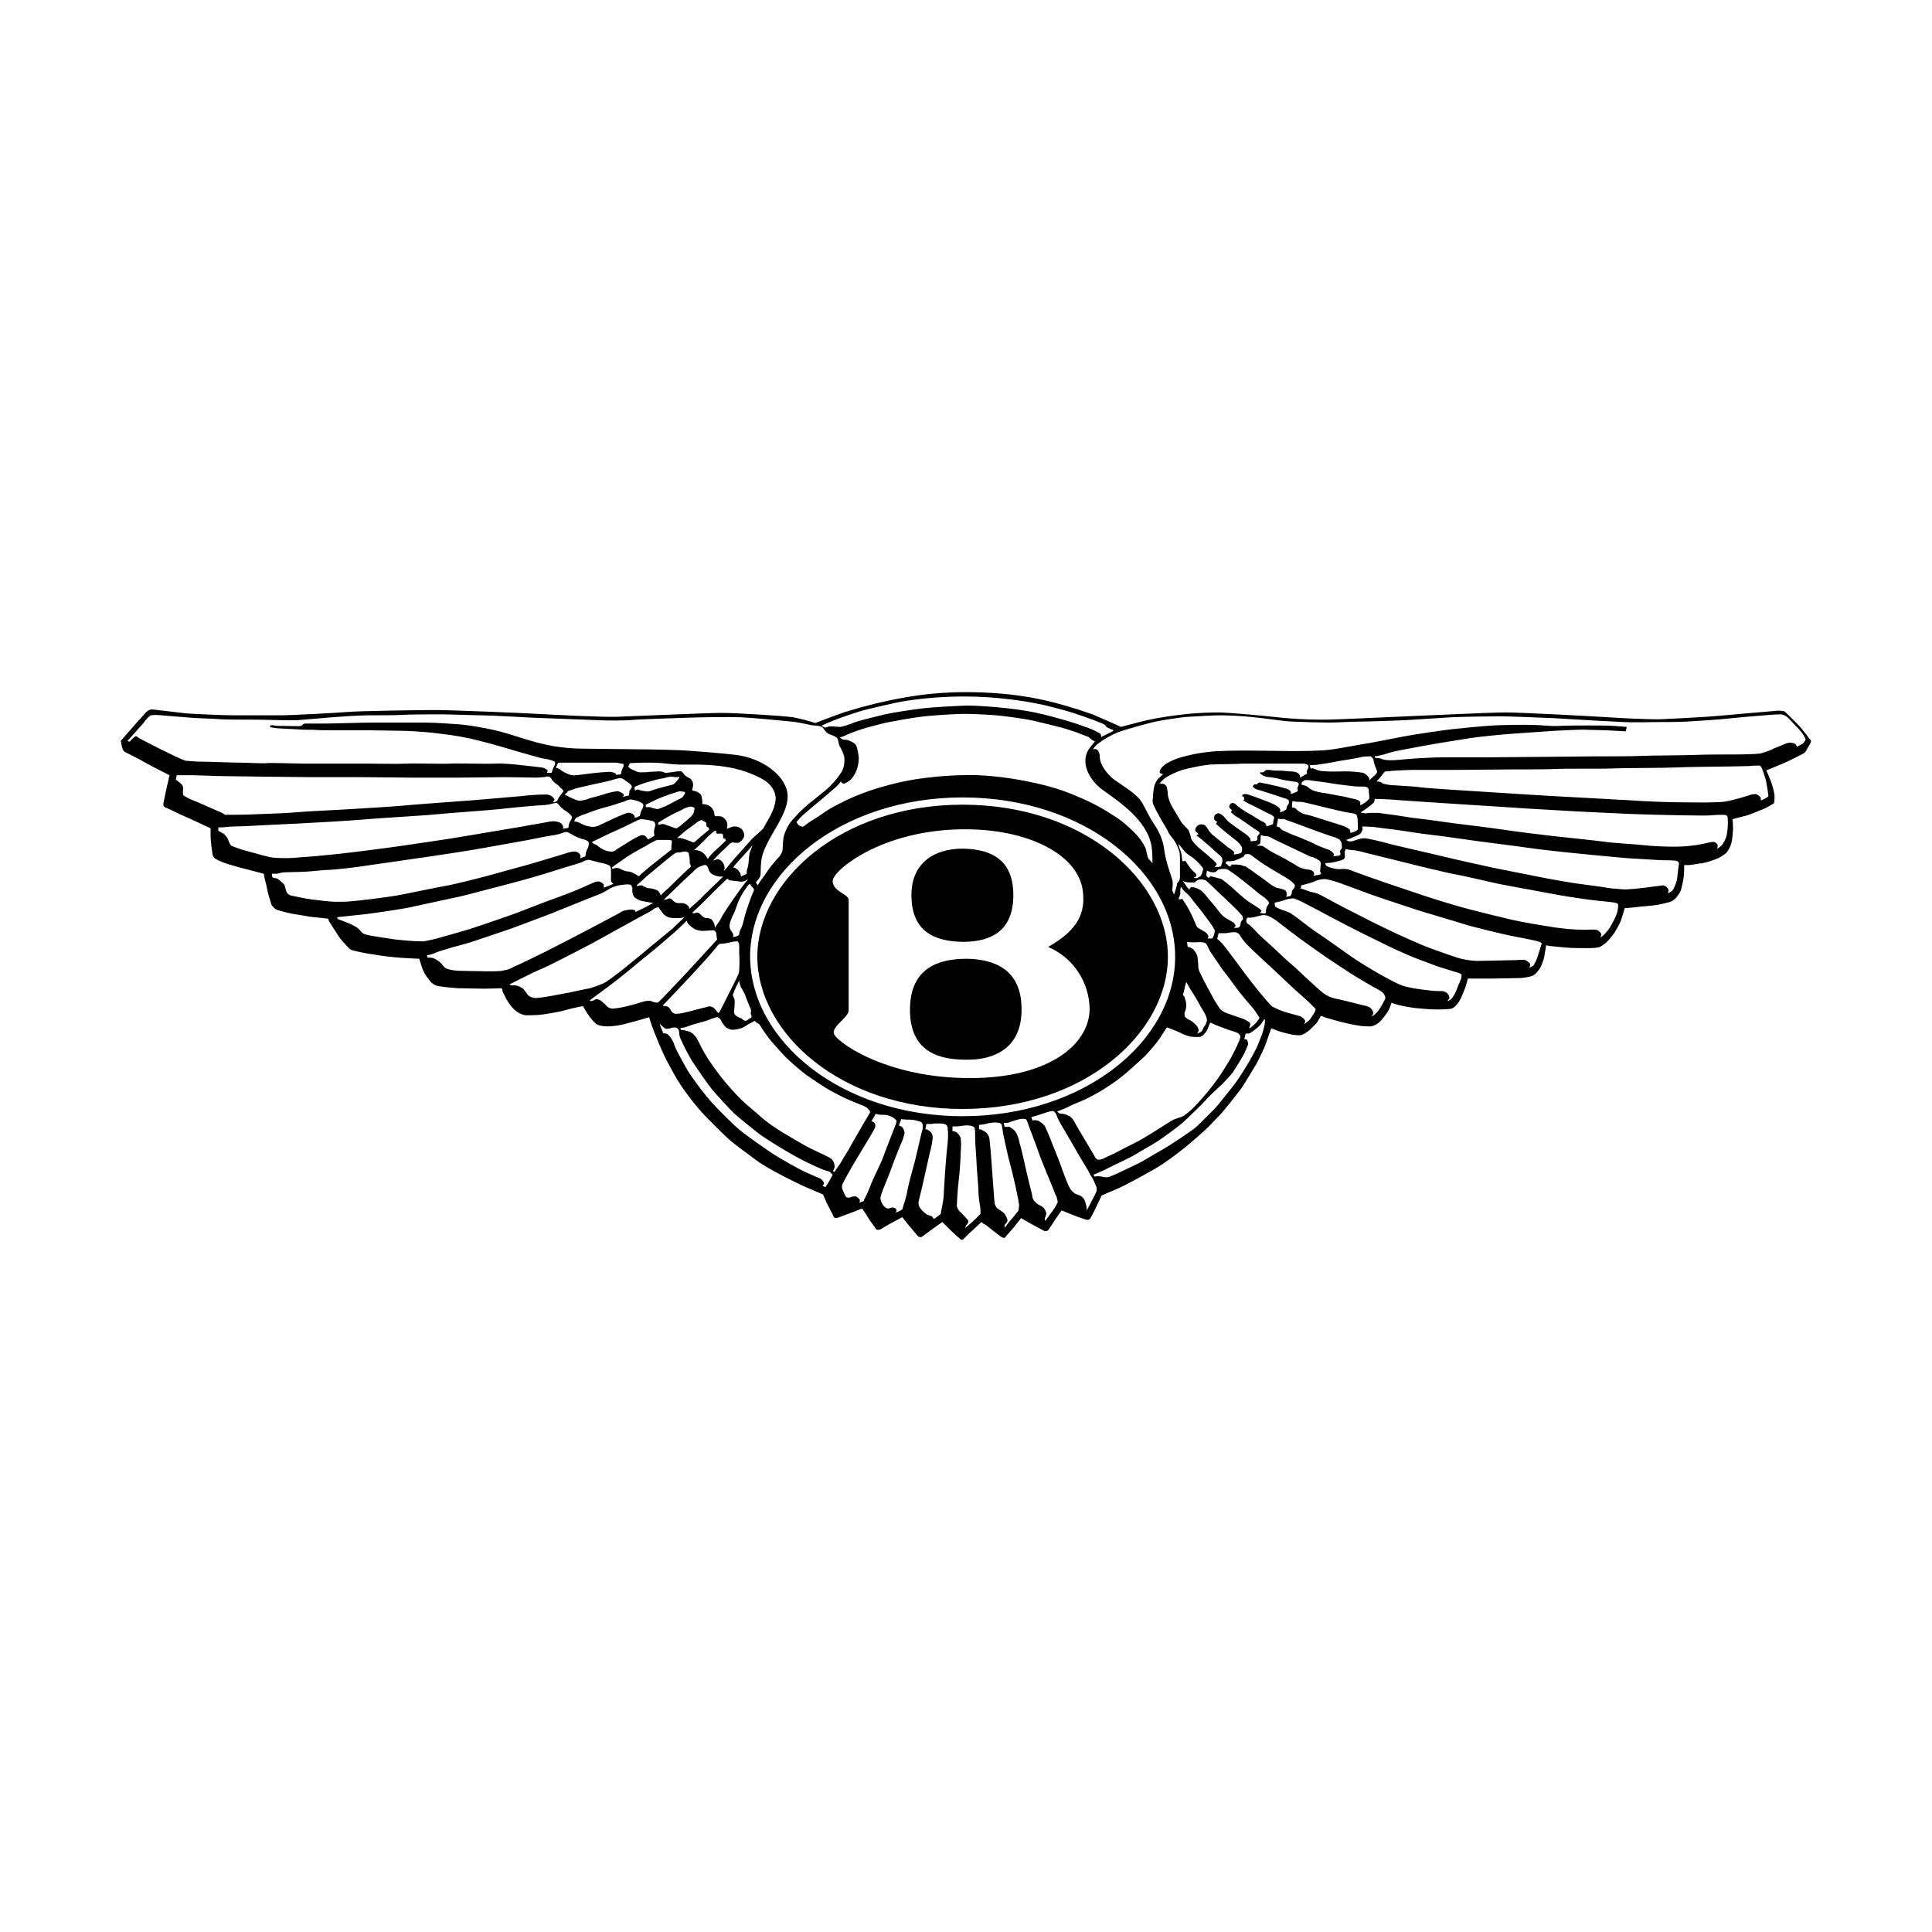 <?xml version="1.0" encoding="utf-8"?>
<!-- Generator: Adobe Illustrator 26.0.2, SVG Export Plug-In . SVG Version: 6.00 Build 0)  -->
<svg version="1.1" id="Ebene_1" xmlns="http://www.w3.org/2000/svg" xmlns:xlink="http://www.w3.org/1999/xlink" x="0px" y="0px"
	 viewBox="0 0 400 400" style="enable-background:new 0 0 400 400;" xml:space="preserve">
<style type="text/css">
	.st0{fill-rule:evenodd;clip-rule:evenodd;}
</style>
<g>
	<path class="st0" d="M200.2,198.5c-5.8,0-11.8,1.8-11.8,10.6s6.2,10.3,11.6,10.3h0.4c5.7,0,11.1-2.6,11.1-10.3
		C211.6,200.6,205.7,198.6,200.2,198.5z"/>
	<path class="st0" d="M241.8,198.1c0-15.7-17.2-31.5-42.5-31.5s-42.5,15.8-42.5,31.5s17.2,31.5,42.5,31.5S241.8,213.8,241.8,198.1z
		 M201,223.2c-17.7,0.1-28.4-7.8-28.4-9.4s3.1-3.2,3.1-4.6v-22.9c0-1.2-3.3-1.7-3.3-3.9s10.1-10.5,26.7-10.7
		c13.8-0.2,24.3,5.3,25.1,12.9c0.5,4.2-0.8,7.8-7.1,11.4v0.1c5.1,2.2,8.4,7.2,8.5,12.8C225.5,216.6,216.6,223.2,201,223.2L201,223.2
		z"/>
	<path class="st0" d="M374.6,152.9c-0.3-0.4-1.2-1.6-2-2.5s-2.9-2.9-3.1-3.1c-0.7-0.2-1.4-0.2-2.1-0.1c-1.2,0.1-8.3,0.7-11.5,1
		s-9.8,0.6-11.8,0.7s-8.2-0.2-11.2-0.4s-17.9-1-21.2-1s-19.9,0.8-22.6,0.9c-2.7,0.1-12.2,0.6-15.2,0.6c-3.5,0-7-0.2-10.4-0.6
		c-1.8-0.2-8.2-0.8-10.9-0.9c-2.2,0-4.4,0.1-6.6,0.3c-2.9,0.3-5.7,0.7-8.5,1.3c-2.5,0.6-5.4,1.4-5.4,1.4s-4-1.8-5.9-2.6
		c-3.7-1.3-7.4-2.4-11.2-3.2c-5-1-10-1.4-15.1-1.4c-4.4,0-8.8,0.4-13.1,1.2c-4,0.7-7.9,1.7-11.8,2.9c-2.1,0.7-6.2,2.3-6.2,2.3
		c-1.5-0.5-3.1-0.9-4.6-1.2c-2.1-0.3-11.7-0.9-14.8-0.9s-18.4,0.7-21.6,0.8c-3.2,0.1-13-0.4-16.5-0.6S93.2,147,90.1,147
		s-15.9,0.2-18.1,0.4s-12.2,0.7-13.6,0.7h-10c-2.4,0-8.4-0.3-9.8-0.4l-6.9-0.8c-0.6-0.1-1.1,0.2-1.5,0.6c-0.5,0.5-1,1.2-1.8,2
		c-0.8,0.9-3.4,3.9-3.4,3.9s0.1,0.4,0.2,1c0.2,0.7,0.3,1.1,0.7,1.3s3.2,1.6,4.2,2.2s5,2.6,5,2.6c0,0.1,0,0.2-0.1,0.3
		c0,0.2-0.3,1.5-0.5,2.3s-0.5,2.5-0.6,2.9s-0.2,1,0.4,1.2s3.1,1.5,4.1,1.9s5.2,2.4,5.2,2.4s0,1.2,0,1.7s0.2,2.4,0.3,2.9
		s0,1.2,0.7,1.7c0.9,0.5,1.9,0.9,2.9,1.2c1.2,0.3,1.6,0.5,3.3,0.9l3.8,1c0,0,0.2,1.1,0.6,2.6c0.2,1.3,0.6,2.5,1,3.8
		c0.3,0.5,0.7,0.9,1.2,1.1c1.1,0.3,2.1,0.6,3.2,0.8c0.8,0.1,2.4,0.4,3.6,0.6c1.2,0.1,3.7,0.4,3.7,0.4c0.1,0.2,0.2,0.3,0.2,0.5
		c0.1,0.2,1.1,1.7,1.6,2.5s1,1.5,1.6,2.1s0.9,1.1,1.5,1.4c1.5,0.4,3,0.7,4.5,0.9c1.5,0.3,4.3,0.6,5.7,0.7s3.8,0.2,3.8,0.2
		s0.3,1,0.6,1.9c0.3,0.9,0.8,1.7,1.4,2.4c0.5,0.8,1.3,1.3,2.2,1.4c1.3,0.2,2.5,0.3,3.8,0.4c0.8,0,4.7,0.1,5.5,0.1s3.6-0.1,3.6-0.1
		c0.1,0.3,0.1,0.5,0.2,0.8c0.4,0.7,0.7,1.5,1.2,2.2c0.4,0.6,0.8,1.1,1.4,1.6s1.3,0.9,2.1,1c1.3,0,2.5,0,3.8-0.2
		c1.4-0.2,3.7-0.6,4.6-0.9s3.5-0.8,3.5-0.8c0.3,0.6,0.7,1.2,1.1,1.8s0.9,1.2,1.4,1.7c0.4,0.3,0.7,0.6,2.3,0.7c1.7,0,3.4-0.3,5-0.8
		c1.6-0.4,3.9-1.1,3.9-1.1c0.1,0.3,0.2,0.7,0.3,1c0.2,0.7,0.9,2.5,1.7,4.4c0.7,1.7,1.5,3.4,2.4,5c0.9,1.7,1.9,3.4,3,4.9
		c1.2,1.7,2.7,3.5,3.6,4.5s4.8,4.9,6,5.9s4.1,3.1,5.3,4s3.4,2.1,4.7,2.8s4.3,2.2,5.7,2.8s3.3,1.4,3.3,1.4s0.4,0.9,0.6,1.4
		s1.5,2.9,1.6,3.2s0.6,0.3,0.9,0.2s2.1-0.8,2.7-1s2.3-0.9,2.3-0.9s0.9,1.3,1.3,2s1.4,1.9,1.5,2.2s0.6,0.2,0.8,0.2s1.3-0.8,2.1-1.2
		s2.6-1.4,2.6-1.4s0.9,1.1,1.2,1.5s1.8,2.1,2,2.4c0.2,0.2,0.5,0.3,0.8,0.2c0.2-0.1,1.6-1.2,2.2-1.6l2.1-1.5c0,0,1.3,1.3,1.7,1.7
		c0.7,0.7,1.4,1.3,2.1,1.9c0.2,0.1,0.4,0.1,0.5,0l0.4-0.4c0.1-0.1,1.2-1.2,1.7-1.6l1.7-1.6c0.2,0.2,0.4,0.4,0.7,0.5
		c0.4,0.2,1.4,1.1,2.1,1.6c0.5,0.4,1,0.8,1.5,1.1c0.3,0.1,0.5,0.1,0.6,0c0.1-0.2,1.5-1.7,1.9-2.2s1.4-1.8,1.4-1.8l2.1,1.2
		c0.4,0.2,2.4,1.3,2.6,1.4s0.6,0.1,0.8,0s1.1-1.6,1.5-2.2s1.4-2,1.4-2s1.5,0.6,2.2,0.9s2.5,0.9,2.8,1s0.7,0.1,0.9-0.2
		c0.5-0.8,0.9-1.7,1.3-2.5c0.4-0.9,1.1-2.3,1.1-2.3s1.9-0.8,3.5-1.5s5.4-2.8,7.5-4s4.7-3.2,6.2-4.4s4.2-3.6,4.9-4.3s1.7-1.8,2.4-2.5
		s3.7-4.5,4.5-5.6c0.6-0.9,2.6-4.2,3-4.9s1.7-3.4,1.9-4s1.2-3.4,1.2-3.4c0.5,0.2,1.1,0.4,1.6,0.6c0.9,0.3,1.8,0.5,2.7,0.7
		c0.6,0.1,1.3,0.2,1.9,0.1c0.6-0.2,1.2-0.6,1.7-1c0.5-0.5,1-1,1.5-1.5c0.3-0.5,0.6-1,0.9-1.5c0.3,0.1,0.7,0.3,1,0.4
		c0.4,0.1,2.4,0.7,3.2,0.9s2.6,0.6,3.4,0.7c0.9,0.2,1.8,0.2,2.8,0.2c0.8-0.2,1.5-0.6,2.1-1.3c0.5-0.6,1-1.2,1.4-1.9
		c0.3-0.5,0.5-1.1,0.7-1.7c0.4,0.2,0.8,0.3,1.2,0.4c0.6,0.2,2.7,0.6,3.7,0.7s3.2,0.3,4.2,0.3c0.9,0,1.9,0,2.8-0.1
		c0.6,0,1.1-0.3,1.5-0.8c0.4-0.4,0.7-0.9,1-1.5c0.3-0.7,0.6-1.4,0.9-2.2c0.2-0.6,0.5-1.8,0.5-1.8s1,0,1.7,0s2.5,0,3.5,0
		s4.6-0.1,5.2-0.1c0.8,0,1.6-0.1,2.4-0.3c0.6-0.1,1.1-0.4,1.5-0.9s0.8-1,1-1.6c0.3-0.7,0.5-1.4,0.6-2.1c0.1-0.4,0.3-1.9,0.3-1.9
		c0.4,0.1,0.8,0.2,1.2,0.2c0.8,0.1,2,0.2,3.1,0.3s3.4,0.1,4.1,0.1c0.9,0,1.8,0,2.6-0.2c0.5-0.2,1-0.6,1.4-0.9c0.6-0.6,1.2-1.3,1.7-2
		c0.5-0.8,1-1.7,1.4-2.6c0.2-0.6,0.8-2.6,0.8-2.6s0.8,0,1.5-0.1s2.9-0.3,4-0.4c1.1-0.1,2.1-0.3,3.2-0.6c0.7-0.1,1.3-0.4,1.8-0.9
		c0.5-0.6,1-1.2,1.2-2s0.4-1.7,0.5-2.5c0.1-0.7,0.1-2.4,0.1-2.4s0.5,0,1,0s1.8-0.3,2.8-0.4c1.1-0.2,2.2-0.6,3.2-1
		c0.6-0.3,1.2-0.7,1.7-1.1c0.5-0.6,0.9-1.4,1.1-2.2c0.2-0.9,0.2-1.7,0.3-2.6c0-0.7,0-1.4-0.1-2.2c0,0,1.8-0.5,2.7-0.7
		s3.1-1.2,3.7-1.4s2-1.1,2.2-1.2c0.1-0.5,0.1-1.1,0.1-1.6c-0.1-0.9-0.4-1.9-0.7-2.8c-0.3-0.8-1-2.4-1-2.4l3.4-1.4
		c1-0.4,3.9-1.9,4.1-2c0.3-0.1,0.5-0.3,0.7-0.6c0.3-0.5,0.6-1.1,0.9-1.6C375.1,153.4,374.9,153.2,374.6,152.9L374.6,152.9z
		 M172.5,149.2c0.9-0.4,5.5-2,6.9-2.3c1.7-0.4,5.7-1.4,8.2-1.8c4-0.6,8-0.9,12-0.9c3.2,0,6.4,0.2,9.6,0.6c2,0.2,5.9,0.9,7.5,1.3
		c1.6,0.4,4.3,1.1,5.8,1.6s3.8,1.3,4.7,1.7c0.6,0.2,1.1,0.4,1.6,0.7c0.1,0.2,0.2,0.4,0.6,0.6s1.2,0.5,1.2,0.5
		c-0.2,0.2-0.4,0.3-0.6,0.4c-0.4,0.2-0.9,0.4-1.2,0.6c-0.3,0.1-0.5,0.2-0.8,0.4c0,0,0-0.5-0.2-0.7c-0.8-0.5-1.7-0.9-2.5-1.2
		c-1.1-0.4-2.8-1-4.5-1.5s-4.6-1.3-6.6-1.7s-4.1-0.7-6-0.9s-6.3-0.6-8.6-0.5s-6.6,0.3-8.9,0.6s-5.8,0.8-7.9,1.3
		c-2.1,0.5-4.9,1.2-6,1.6c-0.9,0.4-1.9,0.7-2.8,0.9c-0.4,0-1.3-0.1-1.6-0.1s-0.5,0-0.8,0c-0.2,0.1-0.6,0.3-0.9,0.2l-0.6-0.3
		C170.2,150.1,171.6,149.6,172.5,149.2L172.5,149.2z M228.1,163.4c3.3,2.4,9.3,6.2,10.3,11.7c0.2,1.2,0.2,2.4,0.2,3.6l-0.8-0.9
		c-0.3-0.3-0.4-1.7-0.7-2.4c-0.6-1.1-1.3-2.1-2.2-3c-1.4-1.4-2.9-2.7-4.6-3.7c-2.4-1.6-5-2.9-7.7-4c-2.6-1.1-5.2-1.9-7.9-2.5
		c-4-0.9-8-1.5-12.1-1.7c-3.8-0.1-7.5,0.1-11.3,0.6c-3.4,0.4-6.7,1.2-10,2.2c-1.9,0.6-3.7,1.3-5.5,2.1c-1.1,0.5-3.7,1.8-4.7,2.5
		s-2.5,1.7-3.5,2.3s-1.1,1.1-1.7,0.9c-0.5-0.1-0.8-0.5-1-0.9c0,0,0.7-0.9,1.4-1.5s2.3-2,3.3-2.8s2.9-2.5,3.3-2.8s1.2-1.3,1.2-1.3
		s0.3,0.6,0.8,0.4c0.7-0.3,1.4-0.8,1.8-1.5c0.8-1.2,1.1-2.5,1.1-3.9c-0.2-1.4-0.4-2.5-0.8-2.8c-0.5-0.4-1-0.6-1.6-0.8
		c-0.5-0.1-0.7,0-0.9-0.1s-0.4-0.2-0.6-0.4c0,0,1.2-0.4,1.7-0.7c1.5-0.6,2.9-1.1,4.4-1.5c1.6-0.4,3.2-0.9,5.2-1.2
		c2-0.4,4.9-0.9,7.3-1.1c2.4-0.2,5.4-0.4,7.2-0.4s6,0.2,7.6,0.4s5,0.6,7,1.1s5.7,1.3,7.3,1.9c1.3,0.4,2.5,0.9,3.8,1.4
		c0.2,0.2,0.4,0.4,0.7,0.6c0.2,0.1,0.4,0.2,0.6,0.3c-0.5,0.6-1,1.2-1.4,1.8C223.7,158.1,225.6,161.5,228.1,163.4L228.1,163.4z
		 M33.4,155.2c-1.2-0.6-3.3-1.7-3.9-2s-1.2-0.7-1.3-0.8s-1,0.7-1.2,1s-0.6,0-0.6,0s2.7-3,3.3-3.7c0.4-0.6,0.9-1.2,1.5-1.6
		c0.7-0.1,1.5-0.1,2.2,0l6.2,0.5c0.9,0.1,4.8,0.2,5.9,0.3c1,0.1,6,0.1,7.7,0.1s6.8,0.2,8.4,0.1c1.6-0.1,5.8-0.5,7.2-0.6
		c1.3-0.1,5.5-0.4,7.4-0.4s5.9,0,7.2-0.1c1.3-0.1,6.3-0.1,8.1-0.1s6.7,0.2,8.3,0.2s8.8,0.4,10.7,0.5s11.2,0.4,13.2,0.5
		s5.1,0.1,6.7,0c1.6-0.2,9.4-0.4,11.8-0.5c2.4-0.1,8.6-0.2,11.1-0.1s8.6,0.7,10.6,0.9s4.1,0.8,4.6,0.8c0.6,0,1.3,0.1,1.8,0.4
		c0.3,0.3,0.6,1,1.2,1.3s1.5,0.5,1.8,0.9s0.3,1.2,0.5,1.6c0.4,0.7,0.8,1.5,1,2.3c0.1,1,0,2.1-0.5,3c-0.6,1-1.4,2-2.2,2.8
		c-0.9,1-2.3,2-3.5,3c-1.6,1.2-3.1,2.6-4.4,4.1c-1,1.1-1.7,2.5-2,3.9c-0.2,1.5-0.1,2.3-0.2,2.6c-0.1,0.5-0.4,0.9-0.6,1.2
		c-0.4,0.4-1.9,2.1-2.4,2.9s-1.5,2.1-1.7,2.4s-0.4,0.7-0.4,0.7l-0.4-0.6c0.3-0.4,0.6-0.7,0.8-1.1c0.3-0.3,0.1-1.4,0.3-3.2
		c0.4-4.6,6.2-9.8,5.4-14.4c-0.7-3.7-5.2-6.8-9.9-7.6c-2.6-0.4-11.4-1.1-13.2-1.1c-2.3-0.1-8.6-0.2-10.6-0.2s-7.2-0.1-8.7-0.1
		c-2,0-4-0.2-5.9-0.5c-2.3-0.4-4.5-1-6.7-1.7c-2.5-0.8-4.4-1.4-6.4-1.8c-2-0.4-4.1-0.8-6.1-1c-1.7-0.1-5-0.4-7.6-0.4s-8.7,0-10.7,0
		s-8.2,0.2-9.8,0.2s-3.4,0-4.1,0s-0.6,0.4-1,0.5s-2.2,0-3.3,0s-1.9,0-2.2-0.1c-0.4-0.1-0.9,0-0.9,0c0,0.2,0.1,0.4,0.3,0.4
		c0.5,0.1,1.1,0.2,1.6,0.2l3.8,0.2c0.9,0.1,2.5,0.1,3.4,0.1c1,0.1,2.7,0.1,3.9,0.1s5.8,0,7.5,0s4.9,0.1,6.5,0.1s5.3,0.2,8.2,0.6
		c2.8,0.3,5.6,0.8,8.3,1.5c2.8,0.7,6.1,1.7,7.8,2.2s3.9,1.1,5,1.4c0.9,0.1,1.7,0.3,2.5,0.6c0.3,0.2,0.3,0.5,0.1,0.9
		s-0.3,0.5-0.4,0.9s-0.2,0.6-0.2,0.6h-1c0.1-0.1,0.2-0.3,0.2-0.4c0-0.2-0.6-0.6-1.2-0.7s-3.6-0.4-4.4-0.5s-3.7-0.4-5.3-0.3
		s-7.8-0.1-9.4,0s-7.4-0.1-8.9,0s-6.6,0-8,0s-4.6,0-5.9,0s-5.7,0-7.2,0c-1.5,0-6.8-0.2-7.9-0.1s-3.9-0.1-5.4-0.1s-6.4-0.2-7.8-0.2
		c-1.2,0-2.4-0.1-3.6-0.2C37.4,157.2,34.5,155.7,33.4,155.2L33.4,155.2z M155.5,210.1c0.1,0.2,0.2,0.5,0,0.6s-0.8,0.5-0.9,0.6
		c-0.3,0.1-0.7,0-0.9-0.3c-0.1-0.2-0.8-0.3-1.3-0.7c-0.3-0.2-0.5-0.6-0.4-1.1c0.1-0.7,0.1-1.5,0.1-2.2c-0.1-0.3-0.4-1-0.4-1
		s0.7-1.8,0.9-2.1s0.4-0.9,0.4-0.9c0.1,0.5,0.2,0.9,0.4,1.4c0.3,0.4,0.5,0.9,0.8,1.4c0.1,0.4,0.9,2.3,1,2.6c0.2,0.3,0.3,0.7,0.3,1
		C155.4,209.5,155.4,209.8,155.5,210.1L155.5,210.1z M147.7,190.9c-0.4-0.7-0.6-0.7-1-0.8s-0.5,0.1-1-0.2s-0.8-0.8-1.1-0.9
		s-0.3-0.1-0.6,0c-0.2,0.1-0.5,0.1-0.7,0c0,0,1.6-1.5,2.4-2.3s2.3-2.3,3-3s1.9-1.8,1.9-1.8c0.2,0.3,0.5,0.4,0.8,0.4
		c0.6,0.1,1.1,0.1,1.6,0.2s1.1,0,1.4-0.2c0.1-0.1,0.3-0.2,0.5-0.3c0,0-0.4,0.5-0.8,1s-1.6,2.2-2.3,3.2s-2.2,3.2-2.4,3.7
		s-0.8,1.3-1,1.6s-0.4,0.6-0.4,0.6C148,191.6,147.9,191.2,147.7,190.9L147.7,190.9z M127.4,160.1c-0.4-0.2-0.8-0.3-1.3-0.3
		s-2.8,0.2-3.6,0.3s-2.9,0.4-3.3,0.4c-0.4,0.1-0.8,0-1.2-0.1c-0.6-0.2-1.2-0.5-1.8-0.9c-0.2-0.2-0.4-0.3-0.6-0.4l-0.5-0.1l0.2-0.6
		c0.1-0.2,0.2-0.3,0.3-0.5c0,0,4.7,0,6,0s5.3,0,5.8,0c0.4,0,0.8,0.1,1.2,0.2h0.4c0,0,0.2,0.4,0.1,0.6c-0.2,0.3-0.3,0.6-0.4,0.9
		c-0.1,0.3,0,0.6-0.2,0.7s-1,0.1-1,0.1S127.6,160.3,127.4,160.1L127.4,160.1z M117.6,163.8c0.6-0.2,1.1-0.4,1.7-0.6
		c0.4-0.1,2.6-0.6,3.5-0.8s2.8-0.6,3.6-0.8c0.6-0.2,1.3-0.4,1.9-0.5c0.3,0,0.7,0.1,0.9,0.3c0.3,0.2,0.8,0.6,1.1,0.8s0.6,0.6,0.5,0.8
		s-0.2,0.4-0.4,0.6c-0.1,0.2-0.1,0.3-0.1,0.5s-0.1,0.4-0.1,0.6l-0.9,0.2L129,165c0,0,0.2-0.5,0.1-0.6c-0.4-0.3-0.8-0.5-1.2-0.6
		c-0.9,0.1-1.8,0.3-2.7,0.6c-0.5,0.2-2.5,0.7-3.2,0.9c-0.6,0.3-1.3,0.4-2,0.5c-0.6-0.1-1.1-0.3-1.7-0.6c-0.3-0.1-0.6-0.3-0.8-0.4
		l-0.6-0.3C117.2,164.3,117.4,164.1,117.6,163.8L117.6,163.8z M119.3,169.3c0.4-0.2,0.7-0.3,1.1-0.5c0.3-0.1,1.2-0.4,2.2-0.8
		s2.8-0.9,3.6-1.1s2.4-0.8,2.9-0.9c0.4-0.2,0.9-0.4,1.4-0.5c0.6,0.1,1.1,0.2,1.7,0.4c0.4,0.2,0.9,0.4,1,0.7c0,0.4-0.1,0.7-0.3,1
		c-0.1,0.2-0.2,0.4-0.3,0.7c0,0.2-0.1,0.4-0.1,0.6c-0.2,0.1-0.4,0.2-0.6,0.3l-0.5,0.1c0-0.2,0-0.4-0.2-0.6c-0.3-0.3-0.8-0.5-1.3-0.4
		c-0.4,0.1-2.1,0.8-2.7,1.1s-2.4,1.1-3,1.4c-0.5,0.3-1.1,0.4-1.7,0.4c-0.6-0.1-1.1-0.2-1.6-0.4s-1.1-0.6-1.3-0.6
		c-0.2-0.1-0.4-0.1-0.7-0.1C119,169.7,119.1,169.5,119.3,169.3L119.3,169.3z M146.8,171.8c0,0-1.2,1-1.7,1.4s-1.2,1.1-1.4,1.2
		s-0.8-0.3-1.2-0.4c-0.5-0.2-1.1-0.4-1.7-0.5c-0.4,0-0.6,0-0.6,0s0.9-0.8,1.5-1.3s1.8-1.3,2.3-1.7c0.3-0.3,0.7-0.5,1.1-0.7
		c0.2,0,0.4,0,0.5,0.2c0.1,0.1,0.5,0.1,0.6,0.4s0,0.5,0.1,0.7s0.4,0.1,0.4,0.3C146.8,171.5,146.8,171.6,146.8,171.8L146.8,171.8z
		 M146.8,173c0.4-0.4,1.2-1,1.2-1s0.4,0,0.3,0.3s0.2,0.3,0.4,0.3s0.5,0,0.7,0s0.3,0.2,0.3,0.4c0,0.3,0,0.5,0.1,0.6s0.4,0,0.4,0.1
		s0,0.2,0.1,0.3c0,0-1.4,1.4-2,1.9s-1.5,1.5-1.6,1.7s-0.2,0.2-0.2,0.2c-0.2-0.4-0.4-0.7-0.7-1s-0.7-0.6-1.2-0.7
		c-0.3-0.1-0.6-0.1-0.9-0.1c0,0,1.1-1,1.6-1.5L146.8,173z M143.6,168.3c-0.2,0.4-0.5,0.8-0.9,1.1c-0.6,0.6-1.1,0.9-1.4,1.2
		c-0.4,0.4-0.8,0.6-1.2,0.9c-0.3,0-0.8-0.2-1-0.3c-0.4-0.1-0.8-0.3-1.2-0.4c-0.2-0.1-0.5-0.2-0.7-0.2s-0.9,0.2-0.9,0.2v-0.5l2-1.2
		c0.5-0.3,2.1-1.1,2.8-1.4c0.6-0.4,1.2-0.6,1.9-0.7c0.4,0,0.8,0.2,0.8,0.4C143.8,167.6,143.7,168,143.6,168.3L143.6,168.3z
		 M141.8,164.3c-0.2,0.4-0.4,0.7-0.7,0.9c-0.3,0.1-1.9,1-2.5,1.3c-0.7,0.4-1.5,0.7-2.3,1c-0.4,0-0.8-0.1-1.2-0.2
		c-0.2-0.1-0.5-0.2-0.8-0.2c-0.2,0-0.4,0-0.6,0c0-0.1,0-0.2,0-0.2c0-0.1,0-0.3,0-0.3s1.4-0.7,2.5-1.2s3.4-1.3,3.9-1.4
		c0.4-0.2,0.8-0.2,1.3-0.1C141.7,163.9,141.9,164,141.8,164.3L141.8,164.3z M140.6,161.1c-0.1,0.1-0.1,0.2-0.4,0.5
		c-0.2,0.3-0.5,0.6-0.8,0.8c-0.3,0.1-1.1,0.3-1.9,0.5s-2.2,0.6-2.7,0.8c-0.4,0.2-0.9,0.2-1.3,0.1c-0.8-0.1-1-0.2-1.3-0.3
		c-0.2-0.1-0.4,0-0.5,0.1c-0.1,0-0.2,0-0.3,0v-0.4c0-0.1,0-0.2,0-0.3c0,0,1.4-0.6,2.4-0.9s2.8-0.8,3.7-0.9c0.6-0.2,1.1-0.3,1.7-0.3
		c0.3,0.1,0.7,0.1,1,0.1l0.4-0.1C140.5,160.8,140.7,161,140.6,161.1L140.6,161.1z M122.8,174.2l2.1-1c0.7-0.4,3.5-1.6,4.3-2
		s2.2-1.1,2.5-1.2c0.3-0.2,0.6-0.3,1-0.4c0.5,0,1.1,0.1,1.6,0.2c0.4,0.1,1.1,0.2,1.2,0.4c0.2,0.3,0.2,0.7,0.1,1
		c-0.1,0.3-0.2,0.7-0.2,1c0,0.2,0.1,0.8,0.1,0.8l-0.6,0.4c-0.3,0.2-0.8,0.4-0.8,0.4c-0.1-0.2-0.2-0.5-0.4-0.6
		c-0.3-0.3-0.8-0.4-1.2-0.2c-0.3,0.1-1.9,1-2.5,1.4l-2.4,1.5c-0.3,0.3-0.8,0.5-1.2,0.4c-0.5,0-1-0.2-1.5-0.4
		c-0.5-0.3-0.9-0.5-1.3-0.9c-0.2-0.1-1-0.4-1-0.6S122.9,174.2,122.8,174.2L122.8,174.2z M129.8,177.4c0.9-0.6,3.2-1.9,4-2.3
		c0.7-0.5,1.4-0.8,2.2-1.2c0.7,0,1.4,0,2.1,0c0.6,0,1,0,1,0.3s0,0.5-0.1,0.8v0.9l-4.3,3.4c-0.7,0.6-2.4,2-2.4,2.1s-0.6-0.4-1.3-0.7
		c-0.4-0.2-0.9-0.3-1.3-0.3c-0.4-0.1-0.8-0.3-1.1-0.4c-0.3-0.2-0.6-0.3-0.9-0.3s-0.6,0.1-0.9,0.2l-0.1-0.3
		C126.7,179.5,129,178,129.8,177.4L129.8,177.4z M133.8,181.5c0.7-0.6,3-2.5,3.6-3s2.1-1.7,2.3-1.8c0.2-0.2,0.5-0.2,0.8-0.2
		s1-0.2,1.2-0.2s0.8,0,0.9,0.4c0.1,0.5,0.2,1,0.2,1.5c0,0.3,0,0.6,0.1,0.8c0.1,0.1,0.1,0.2,0.2,0.3c-0.2,0.3-0.4,0.5-0.7,0.7
		c-0.4,0.4-1.7,1.6-2.3,2.2s-1.7,1.7-2.2,2.1s-1.1,1.1-1.1,1.1c-0.1-0.4-0.3-0.7-0.6-1c-0.6-0.3-1.2-0.5-1.9-0.5
		c-0.5,0-1.2-0.6-1.5-0.6c-0.2,0-0.4,0-0.6,0.1c0,0-0.4,0.1-0.4-0.1C132,183.1,133.1,182.2,133.8,181.5L133.8,181.5z M140.4,183.4
		c0.6-0.6,2.5-2.4,3-2.8c0.4-0.5,0.8-0.8,1.3-1.1c0.5-0.2,1.1-0.5,1.4-0.4s0.5,0.5,0.6,0.9c0.2,0.6,0.6,1,1.2,1.2
		c0.5,0.2,1,0.3,1.4,0.3c0.2,0,0.3,0,0.5-0.1l-1.1,1.1c-0.4,0.4-1.5,1.4-2.1,2s-2.3,2.3-2.8,2.7s-1.1,1-1.1,1c0-0.3-0.1-0.6-0.4-0.8
		c-0.5-0.4-1.1-0.5-1.6-0.4c-0.4,0-0.9-0.1-1.2-0.4c-0.3-0.3-0.6-0.6-0.8-0.6s-0.5,0.1-0.7,0.2c-0.2,0-0.4,0.1-0.6,0.1L140.4,183.4z
		 M151.8,179.6l0.2-0.3c0,0,0.8-1,1.6-1.8l1.7-1.9c0.2-0.2,0.3-0.4,0.5-0.6c-0.2,0.5-0.4,1.1-0.6,1.6c-0.1,0.6-0.2,1.2-0.2,1.9
		c-0.1,0.5-0.1,1-0.3,1.4c-0.1,0.3-0.1,0.7-0.1,1c0,0-0.3,0.2-0.6,0.3s-0.6,0.3-0.6,0.3c0-0.4-0.1-0.8-0.4-1.1
		c-0.2-0.3-0.4-0.5-0.7-0.6C152.2,179.7,152,179.6,151.8,179.6L151.8,179.6z M149.1,195.4c0.6,0,1.1-0.1,1.7-0.2
		c0.6-0.2,1.3-0.3,1.9-0.3c0.2,0.1,0.2,0.3,0.3,0.5s0,2.4,0.1,3.1c0,0.9,0,1.9-0.1,2.8c-0.1,0.6-1.8,3.8-2.2,4.6s-1.4,2.8-1.6,3.2
		c-0.1,0.2-0.2,0.4-0.4,0.6c-0.1,0.1-0.4-0.3-0.8-0.8c-0.4-0.5-1.1-0.7-1.7-0.4c-0.6,0.1-3.8,1-4.4,1.1c-0.7,0.2-1.4,0.3-2.1,0.3
		c-0.4-0.1-0.8-0.4-1-0.9c-0.2-0.4-0.5-0.6-0.9-0.7c-0.2,0-0.5,0-0.7-0.1l3.7-3.9c0.7-0.7,4.3-4.6,5.1-5.5s2.1-2.4,2.4-2.8
		S148.9,195.4,149.1,195.4L149.1,195.4z M155.1,186.9c-0.2,0.5-0.9,2.6-1,3.2c-0.2,0.7-0.3,1.3-0.6,2c-0.2,0.3-0.3,0.6-0.4,0.9
		l-0.1,0.6c-0.2,0.1-0.4,0.2-0.6,0.3l-0.6,0.1v-0.5c0-0.2-0.3-0.6-0.5-0.9c-0.3-0.4-0.3-0.9-0.2-1.4c0.2-0.7,0.5-1.5,0.8-2
		s0.4-1.1,0.8-2.1c0.3-0.8,0.7-1.6,1.2-2.4c0.5-0.7,0.7-1.1,0.9-1.3c0.1-0.2,0.3-0.3,0.5-0.4c0.1,0.2,0.2,0.4,0.4,0.6
		c0.2,0.2,0.5,0.5,0.4,0.7S155.2,186.5,155.1,186.9L155.1,186.9z M155.5,173.9c-0.6,0.7-2.5,2.8-3.3,3.7s-1.4,1.7-1.6,1.9
		c-0.2,0.2-0.4,0.5-0.6,0.7h-0.2c0.2-0.2,0.3-0.5,0.2-0.8c-0.1-0.5-0.4-1-0.8-1.3c-0.4-0.2-0.4-0.2-0.7-0.2s-0.4,0.2-0.6,0.2
		l-0.3,0.1c0,0,0.9-1,1.3-1.4s1.5-1.4,1.9-1.8c0.2-0.3,0.5-0.5,0.9-0.6c0.4,0.1,0.8,0.1,1.2,0.1c0.6-0.3,1.1-0.9,1.2-1.5
		c0-0.5-0.2-1-0.6-1.4c-0.4-0.3-0.8-0.5-1.3-0.5c-0.4,0-0.8,0.1-1.2,0.3c-0.2,0.1-0.3,0.1-0.5,0.2c0,0,0-0.3,0.1-0.7
		c0-0.4-0.1-0.9-0.4-1.2c-0.3-0.4-0.7-0.7-1.2-0.7c-0.6-0.1-0.8,0.1-1-0.1s0-0.5-0.2-0.9c-0.2-0.5-0.5-0.9-1-1.2
		c-0.4-0.2-0.8-0.3-1.2-0.3c-0.2,0-0.2-0.1-0.2-0.5c0-0.5-0.1-1.1-0.3-1.5c-0.3-0.3-0.7-0.6-1.2-0.7c-0.4-0.1-0.6-0.1-0.6-0.3
		c0.1-0.3,0.2-0.7,0.2-1c0-0.5-0.2-1-0.6-1.3c-0.5-0.3-1-0.5-1.2-0.8s-0.4-0.5-0.6-0.7c-0.3,0-0.6,0-0.8,0c-0.3,0-1,0.2-1.5,0.2
		c-0.4,0.1-0.7,0.1-1.1,0.1c-0.4-0.2-0.8-0.3-1.2-0.3s-1.4,0.1-2,0.1c-0.6,0.1-1.2,0.1-1.9,0.1c-0.5,0-0.9-0.2-1.3-0.4
		c-0.3-0.1-0.5-0.2-0.8-0.4c-0.1-0.1-0.3-0.2-0.4-0.3c0-0.1,0-0.2,0.1-0.4c0.1-0.1,0.2-0.4,0.2-0.4s1.9-0.1,3.4-0.1
		c1.4,0,2.8,0,4.2,0.2c1,0.1,2.1,0.2,3.1,0.2s2,0,2.9,0c1.4,0,4,0.1,5.8,0.4c1.6,0.2,3.2,0.6,4.7,1.1c1.4,0.5,4,1.6,4.8,2.6
		c0.8,0.8,1.3,1.9,1.3,3c-0.1,1.2-0.5,2.3-1,3.3c-0.4,0.8-1.4,2.4-1.5,2.7S156,173.3,155.5,173.9L155.5,173.9z M44.6,167.7l-4.1-1.8
		c-0.9-0.3-1.7-0.7-2.5-1.2c-0.2-0.3-0.1-0.9-0.1-1.2c0.1-0.5-0.1-1-0.5-1.3c-0.5-0.4-1-0.8-1-0.8l0.2-0.9c0,0,2.5,0,3.3,0
		s5.4,0.2,7,0.2s6.7,0.1,7.9,0.1s8,0.1,9.5,0.1s8.6,0,10.1,0S84,161,85.3,161s8,0,9.6,0s8.3-0.1,9.8-0.1s5.4,0.1,6.3,0.1
		c0.6,0,1.1-0.1,1.7-0.1c0.3-0.1,0.7-0.2,1-0.1c0.3,0.1,0.5,0.5,0.6,0.7c0.2,0.2,0.4,0.4,0.6,0.6c0.3,0.2,0.5,0.4,0.8,0.6
		c0.1,0.2,0.3,0.4,0.6,0.6c0.3,0.3,0.4,0.4,0.3,0.6c-0.3,0.4-0.6,0.8-0.9,1.2c-0.2,0.4-0.3,0.7-0.4,0.8c-0.3,0.1-0.6,0.2-0.9,0.2
		c0,0,0.4-0.3,0.4-0.6c-0.3-0.6-1-1-1.7-1c-1.7,0-3.3,0.1-4.9,0.3c-1.2,0.1-9.1,0.8-10.5,0.9s-12.4,0.9-14.3,1.1s-10.6,0.7-12.2,0.8
		S63,168,61,168.2s-6.7,0.3-8.5,0.4s-5.3,0.1-5.9,0.1C45.8,168.1,45.2,168,44.6,167.7L44.6,167.7z M51.5,176.3
		c-1.2-0.3-2.4-0.7-3.6-1.2c-0.3-0.3-0.5-0.7-0.6-1.1c-0.2-0.6-0.6-1-1-1.4c-0.3-0.1-1.1-0.6-1.1-0.6v-0.7c0.6,0,1.2,0,1.8-0.1
		s3.1-0.1,4.7-0.2s8.1-0.4,10.1-0.5s11.2-0.6,13-0.8s13.8-0.9,15.5-1.1s11.7-0.9,13.3-1.1s6.8-0.7,8.7-0.8c0.8,0,1.7-0.2,2.4-0.4
		c0.3,0,0.5-0.2,0.8,0.1c0.4,0.5,0.8,0.9,1.3,1.3c0.4,0.2,1.5,1,1.6,1.4s-0.3,0.8-0.5,1.2c-0.1,0.3-0.2,0.7-0.2,1.1l-1.2,0.2
		c0.1-0.1,0.1-0.3,0.1-0.4c-0.1-0.4-0.3-0.7-0.7-0.9c-0.7-0.3-1.4-0.3-2.1-0.2c-0.8,0.2-4.6,0.8-6.1,1.1l-12.5,2.1
		c-2.2,0.4-10.6,1.6-12.6,1.9s-9.8,1.3-12.6,1.6s-6,0.6-7.9,0.7c-1.7,0.2-3.4,0.2-5.1,0.1C55.8,177.6,52.8,176.6,51.5,176.3z
		 M64.4,186.2c-1.5-0.2-3.2-0.6-3.7-0.7s-1.1-0.2-1.4-0.9s-0.2-1.2-0.6-1.6c-0.4-0.4-0.8-0.8-1.3-1.1c-0.3-0.1-0.9-0.1-1-0.3
		s-0.1-0.5-0.1-0.7c0.3,0,0.7,0,1,0c0.5-0.1,1.1-0.3,1.7-0.3l3.7-0.1c1.1,0,4.2-0.4,5.3-0.4s6.3-0.6,8-0.9l12.5-1.8
		c1.5-0.2,9.3-1.4,11.4-1.8s9.2-1.6,11-2s4-0.7,4.8-0.9s1.4-0.6,1.8-0.4c0.5,0.2,1,0.5,1.5,0.8c0.6,0.3,1.4,0.6,1.9,0.7
		s0.9,0.4,1,0.6c0,0.4,0,0.8-0.2,1.2c-0.2,0.3-0.3,0.6-0.4,1c0,0.2-0.1,0.5-0.1,0.7l-1.1,0.4c0,0,0.2-0.5,0-0.8
		c-0.3-0.4-0.7-0.6-1.1-0.6c-0.5,0-0.9,0.1-1.3,0.2c-0.5,0.2-7.3,2.2-8.3,2.5l-8,2.2c-1,0.3-7.3,1.9-9.1,2.2s-8.4,1.7-10.1,2
		s-7.9,1.1-9.5,1.2c-1,0.1-2.1,0.1-3.2,0.1C68.3,186.7,65.9,186.4,64.4,186.2L64.4,186.2z M87.6,194.9c-2,0-3.9-0.2-5.8-0.4
		c-1.4-0.2-5.5-0.8-6-1c-0.5-0.1-0.9-0.4-1.2-0.8c-0.3-0.4-0.7-0.7-1.1-0.9c-0.5-0.3-1.1-0.6-1.7-0.8l-1-0.4
		c-0.3-0.1-0.5-0.2-0.8-0.3c-0.1-0.1-0.2-0.2-0.2-0.4c0,0,4.5-0.5,5.6-0.6s8-1.1,9.7-1.5s8.9-1.9,10.2-2.2s9.2-2.4,10.8-2.8
		s6.8-1.9,8.3-2.4s5.6-1.7,6.1-1.9c0.4-0.3,0.9-0.4,1.4-0.5c0.8,0.2,1.6,0.4,2.3,0.6c0.7,0.1,1.4,0.3,2,0.6c0.2,0.2,0.3,0.5,0.3,0.8
		c0,0.8,0,1.6,0,2.4c0,0.2,0.5,0.6,0.5,0.6l-1.2,0.5l-0.8,0.3c0-0.2,0-0.4,0-0.7c-0.3-0.3-0.6-0.5-1-0.6c-0.3,0-0.7,0-1,0.2
		c-0.5,0.2-1.9,0.8-2.5,1.1s-4.7,1.9-5.9,2.3s-6,2.3-7.6,2.9s-8.6,3-9.9,3.4s-5.9,1.7-7,2C89.1,194.6,88.4,194.8,87.6,194.9
		L87.6,194.9z M100.8,201.1c-1.5,0-4.4-0.1-5.3-0.1c-1,0-1.9-0.1-2.9-0.4c-0.7-0.3-0.8-0.6-1.2-1.1c-0.5-0.5-1-0.8-1.6-1.1
		c-0.4-0.1-0.8-0.2-1.2-0.1c-0.1,0-0.2-0.5-0.2-0.5c0.6-0.1,1.3-0.3,1.9-0.6c0.4-0.2,2.8-0.9,3.5-1.1s3.4-0.9,4.5-1.3l7.4-2.5
		c1-0.4,7.3-2.7,8.5-3.2s8.2-3.3,9.2-3.7c0.8-0.3,1.6-0.6,2.3-1.1c0.6-0.4,1.3-0.7,2-0.9s1.3-0.2,2-0.3c0.5,0,0.8,0,1,0.2
		c0.2,0.3,0.3,0.6,0.2,0.9c0,0.6,0.1,1.2,0.5,1.6c0.5,0.4,1.1,0.7,1.8,0.8c0.6,0.1,1.1,0.2,1.7,0.3c0.1,0,0.3,0,0.4,0
		c0,0-1.4,0.8-1.8,1l-1.9,0.9c0,0-0.1-0.4-0.3-0.4c-0.5-0.1-0.9-0.1-1.4,0c-0.6,0.1-1.1,0.2-1.6,0.6c-0.5,0.3-5.3,2.8-6.2,3.3
		s-8.3,4.3-9.3,4.8s-5.7,2.8-6.5,3.1c-0.6,0.4-1.3,0.6-2,0.7C103.9,201.1,102.3,201.1,100.8,201.1L100.8,201.1z M116.2,205.8
		c-1.4,0.3-4.3,0.8-4.9,0.8c-0.7,0.1-1.4-0.1-1.9-0.5c-0.5-0.5-0.8-1.3-1.4-1.6c-0.5-0.3-1-0.5-1.5-0.5c-0.9,0.1-1-0.2-1-0.2
		s5.7-2.9,6.6-3.2s9.4-4.7,10.5-5.3l8.7-4.8c1.4-0.8,3.2-1.7,3.5-1.9s0.6-0.5,0.9-0.6c0.2-0.1,0.4-0.1,0.6-0.2c0,0,0.5,0.7,0.8,1.1
		c0.4,0.6,1,1,1.7,1.1c0.5,0.1,1.1,0.1,1.6,0.1s1.3-0.2,1.3-0.2s-2.1,2-2.4,2.3s-4.9,4-5.8,4.8s-4.2,3.4-4.9,4
		c-0.8,0.6-3.1,2.4-3.7,2.6c-0.9,0.4-1.8,0.7-2.7,1C121.4,204.7,117.6,205.6,116.2,205.8L116.2,205.8z M136.3,207.5
		c-0.2,0.2-1,0-1.4-0.2s-1.1-0.1-1.8,0.1s-1.9,0.6-2.8,0.8c-1.1,0.3-2.1,0.5-3.2,0.6c-0.5,0.1-1-0.1-1.4-0.4
		c-0.4-0.5-0.9-0.9-1.4-1.3c-0.4-0.2-0.8-0.3-1-0.2s-1,0.6-1.2,0.2c0,0,3.1-2.3,3.8-2.8s3.5-2.7,4.2-3.3s4-3.3,5-4.1s4-3.4,4.8-4.1
		s2.3-2.2,2.3-2.2c0,0.3,0.2,0.6,0.4,0.8c0.4,0.4,0.8,0.7,1.3,1c0.7,0.3,1.5,0.4,2.2,0.3c0.6,0,1.3-0.1,1.5-0.1
		c0.3,0,0.6,0.2,0.7,0.6c0,0.4,0.1,0.7,0.1,0.9c0,0.1,0,0.3,0.1,0.4l-4.6,5c-0.9,1-3.5,3.8-4.3,4.6S136.6,207.3,136.3,207.5
		L136.3,207.5z M171.6,244.7l-0.7,1.1l-0.6-0.3c0,0,0.4-0.4,0.3-0.6c-0.2-0.4-0.4-0.7-0.8-0.9c-0.5-0.2-2.5-1.1-3.4-1.5
		s-4.8-2.6-6.2-3.5s-4.8-3.3-6.5-4.6s-5.1-4.8-6.3-6.1c-1.6-1.8-3-3.7-4.4-5.7c-0.8-1.1-2.9-5-3.3-6c-0.2-0.8-0.6-1.5-1.1-2.1
		c-0.4-0.4-0.5-0.5-0.7-0.5l-0.6-0.1c0,0-0.1-0.3-0.4-1c-0.2-0.5-0.3-1-0.3-1s0.9,1.2,1.5,1.1c0.3,0,0.7-0.1,1-0.2
		c0.3-0.1,0.7-0.1,1,0c0.3,0.2,0.5,0.5,0.5,0.9c0,0.6,0.2,1.2,0.5,1.8c0.3,0.7,1.6,3.3,2.4,4.5s2.9,4.3,3.8,5.4s4,4.5,4.8,5.2
		s4.8,4.1,6.3,5c2.3,1.5,4.6,2.9,7,4.2c2.1,1.1,4.7,2.3,5.4,2.5s1.1,0.3,1.2,0.5c0.1,0.1,0.2,0.3,0.4,0.4L171.6,244.7z M172.9,242.5
		c0,0.1-0.3,0.1-0.4,0s0.3-0.5,0.3-1s-0.2-1.1-0.6-1.5c-0.5-0.4-1-0.6-1.6-0.9c-0.4-0.2-2.6-1.2-3.7-1.8s-3.3-1.9-4.8-2.8
		s-3.4-2.2-4.6-3.3s-3-2.5-4.1-3.6c-1.4-1.4-2.8-3-4.1-4.6c-1.2-1.6-2.4-3.2-3.4-4.9c-0.8-1.4-1.6-3.2-1.9-3.5
		c-0.3-0.4-0.8-0.8-1.2-1c-0.4-0.1-0.8-0.2-1.1-0.3c-0.2,0-0.7,0-0.8-0.2c0-0.1,0-0.2,0-0.3c0.5,0,1-0.1,1.5-0.3
		c0.7-0.3,2.5-0.8,3.3-1s1.6-0.6,2-0.7c0.3-0.1,0.6-0.2,0.9-0.2c0.2,0.1,0.4,0.2,0.6,0.5c0.2,0.5,0.5,0.9,0.9,1.4
		c0.4,0.4,1,0.7,1.6,0.7c0.7,0,1.4-0.2,2-0.4c0.6-0.3,1.6-1,1.9-1.1s0.6-0.4,0.7-0.3s0.3,0.4,0.5,0.4c0.2,0.1,0.4,0.2,0.5,0.4
		s1.6,2.5,2.5,3.5s2.1,2.4,2.9,3.2s3.3,3,4.3,3.7s3.8,2.6,5.1,3.3s2.8,1.5,4.1,2s2.6,1.1,2.9,1.2c0.3,0.2,0.5,0.3,0.7,0.6
		c0.2,0.1,0.4,0.4,0.3,0.7c-0.1,0.2-1.4,2.3-2,3.4s-1.6,2.7-2,3.5s-1.6,2.6-1.9,3.2S172.9,242.3,172.9,242.5L172.9,242.5z
		 M180.4,245c-0.2,0.6-0.9,2.3-1.2,2.8s-0.4,0.9-0.4,0.9l-0.9,0.3c0,0,0.2-0.4,0.1-0.6s-0.6-0.7-0.9-0.7c-0.3,0-0.7,0-1,0.2
		c-0.4,0.1-0.9,0.1-1-0.2c-0.3-0.5-0.5-1-0.7-1.5c-0.1-0.3-0.1-0.7,0-1c0.2-0.5,1.9-3.5,2.2-4s2.2-3.7,2.7-4.5s1.5-2.5,1.7-2.9
		s0.3-0.7,0.2-1s-0.2-0.4-0.3-0.5c-0.2-0.1-0.3-0.1-0.5-0.1l0.9-1.6c0.3,0.1,0.7,0.2,1.1,0.2c0.6,0,1.1,0,1.7,0.2
		c0.6,0.2,1.1,0.5,1.5,1c0.1,0.3-0.2,0.9-0.5,1.7s-2,5.1-2.3,6S180.6,244.4,180.4,245L180.4,245z M188.1,245.4
		c-0.1,0.6-0.6,2.9-0.8,3.4s-0.4,1.4-0.5,1.6c-0.3,0.2-0.6,0.4-1,0.5l-0.4,0.2c0,0,0.3-0.4,0.2-0.6c-0.1-0.3-0.4-0.5-0.8-0.5
		c-0.4,0-0.8,0.3-1.1,0.2c-0.5-0.2-0.9-0.6-1.1-1.1c-0.3-0.5-0.4-1-0.2-1.6c0.1-0.6,1.7-4.3,2-5.2s1.7-4.5,2.1-5.4
		c0.4-0.8,0.6-1.5,0.8-2.4c-0.1-0.4-0.2-0.8-0.5-1.1c-0.1-0.2-0.3-0.2-0.5-0.3c-0.1,0-0.2-0.1-0.2-0.1l0.5-1.3c0,0,0.7,0.1,1.1,0.1
		c0.5,0,1.1,0,1.6,0.1c0.7,0.2,1.5,0.3,1.6,0.6c0.2,0.4,0.2,0.9,0.1,1.3c-0.2,0.6-1.3,5.5-1.5,6.3S188.2,244.8,188.1,245.4
		L188.1,245.4z M196.1,237.6c-0.1,0.7-0.5,5.7-0.5,6.2s-0.2,2.7-0.2,3.4c0,0.6-0.2,1.9-0.3,2.4s-0.3,1.4-0.3,1.5s0,0.2-0.1,0.3
		c-0.4,0.3-0.8,0.6-1.2,0.9c-0.3,0.1-0.3-0.2-0.5-0.4s-0.5-0.2-1-0.4c-0.6-0.4-1.1-0.8-1.5-1.4c-0.4-0.5-0.4-1.2-0.2-1.8
		c0.2-0.8,0.9-3.7,1.1-4.7s0.9-3.9,1.1-4.9c0.3-1,0.5-2.1,0.6-3.1c0-0.5-0.1-1-0.5-1.3c-0.3-0.3-0.4-0.3-0.6-0.4
		c-0.1-0.1-0.3-0.1-0.4-0.1l0.2-1.1c0,0,0.7,0,1.1,0c0.4-0.1,0.8-0.1,1.2-0.1c0.5,0,1,0,1.4,0.1c0.5,0.1,0.8,0.6,0.7,1.1l0,0
		C196.4,234.5,196.2,236.9,196.1,237.6L196.1,237.6z M155.3,198.1c0-17.5,18.9-33,44-33s44,15.4,44,33s-19,33-44,33
		S155.4,215.6,155.3,198.1L155.3,198.1z M283.4,161c-0.3-0.5-0.7-0.8-1.2-1c-1.2-0.2-2.5-0.3-3.8-0.3c-0.8,0-2.8,0.1-3.8,0
		c-0.8,0-1.5-0.1-2.2-0.4c-0.1-0.1-0.3-0.1-0.5-0.2c-0.2-0.1-0.4,0-0.5,0.1c-0.1-0.2-0.1-0.4-0.2-0.6c0-0.1,0-0.2,0-0.2
		c0.6,0,1.1,0,1.7-0.1c0.7-0.1,2.8-0.4,4.1-0.7c1.3-0.2,3.8-0.6,4.6-0.8c0.7-0.2,1.4-0.2,2.2-0.2c0.3,0.2,0.6,0.5,0.6,0.9
		c0,0.3,0.3,1.1,0.4,1.4s0.4,0.8,0.3,1c-0.2,0.4-0.5,0.7-0.8,0.9l-1,1C283.6,161.6,283.6,161.3,283.4,161L283.4,161z M271.5,161.6
		c0.6,0.1,3.3,0.4,4.3,0.6s3.8,0.5,4.6,0.6s2,0,2.4,0.1c0.7,0.2,0.6,0.8,0.6,1.2c0.1,0.4,0.1,0.8,0.1,1.2c-0.2,0.3-0.5,0.6-0.8,0.8
		s-0.7,0.5-1,0.6c-0.2,0.1,0.1-0.5-0.2-0.8c-0.3-0.3-0.8-0.4-1.2-0.5c-0.6-0.1-1.6-0.4-2.2-0.5l-3.8-0.7c-0.9-0.1-1.8-0.3-2.6-0.6
		c-0.6-0.3-1-0.8-1.4-0.9c-0.3-0.1-0.5-0.2-0.8-0.2V162c0,0,0.6-0.5,0.7-0.5C270.8,161.5,271.2,161.5,271.5,161.6L271.5,161.6z
		 M279.4,171.7c-0.5-0.4-1.2-0.7-1.9-0.9c-0.6-0.2-2.5-0.8-3.5-1.1s-2.7-0.9-3.3-1c-0.6-0.1-1.1-0.3-1.6-0.6c-0.4-0.2-0.8-0.7-1-0.8
		s-0.4-0.1-0.6-0.1c0,0,0-1.2,0.1-1.3s0.7,0.1,0.9,0.1c0.5,0,1,0,1.4,0.1c0.6,0.1,3.7,0.9,5,1.2s2.9,0.7,4,0.9s1.8,0.2,2,0.6
		c0.2,0.5,0.2,1.1,0.2,1.6c0,0.4,0.1,1.3,0,1.4c-0.3,0.2-0.6,0.4-1,0.5s-0.5,0.2-0.5,0.2C279.6,172.2,279.5,171.9,279.4,171.7
		L279.4,171.7z M277.5,177c-0.1,0.1-0.3,0.2-0.8,0.2l-0.7,0.1c0,0,0.4-0.4,0-0.7c-0.3-0.4-0.8-0.7-1.3-0.8c-0.8-0.3-2.1-0.8-2.6-1.1
		s-3-1.3-3.7-1.6c-0.9-0.3-1.8-0.7-2.6-1.1c-0.3-0.1-0.6-0.3-0.8-0.6c-0.1-0.2-0.7-0.3-0.7-0.3c0.1-0.3,0.1-0.6,0.2-0.9
		c0.1-0.4,0-0.7,0.1-0.7s0.4,0.1,0.7,0.1c0.3-0.1,0.6,0,0.9,0.1c0.2,0.1,1.3,0.5,1.9,0.7l4.3,1.6l3.4,1.2c0.5,0.1,1,0.3,1.5,0.6
		c0.3,0.3,0.5,0.7,0.5,1.1c0,0.5,0.1,0.6-0.1,0.9s-0.3,0.3-0.3,0.4S277.6,176.8,277.5,177L277.5,177z M273.3,180.4
		c0.1,0.2,0.3,0.5,0.1,0.6c-0.3,0.1-0.6,0.2-0.9,0.2c-0.2,0.1-0.4,0.1-0.6,0.1c0.1-0.1,0.2-0.3,0.2-0.4c-0.1-0.4-0.4-0.7-0.8-0.8
		c-0.5-0.1-1.1-0.1-1.6-0.3c-0.6-0.2-1.1-0.4-1.6-0.8c-0.7-0.4-2.2-1.3-3-1.7s-2.2-1.1-2.7-1.5c-0.3-0.2-0.6-0.4-0.9-0.6
		c-0.2-0.1-0.5-0.1-0.7-0.1s-0.5,0-0.7-0.1c0,0,0.7-0.1,0.8-0.4c0.1-0.4,0.1-0.8,0.1-1.2c0-0.3,0-0.5,0.1-0.5s0.5,0.2,0.8,0.2
		c0.4,0,0.9,0.1,1.2,0.3c0.5,0.3,2.8,1.4,3.9,1.9s3.5,1.7,4.2,2c0.8,0.2,1.5,0.5,2.1,1c0.2,0.3,0.2,0.7,0.1,1
		C273.4,180,273.3,180.2,273.3,180.4L273.3,180.4z M265.8,184.2c-0.5-0.2-1-0.3-1.5-0.4c-0.7-0.3-1.3-0.7-1.9-1.2
		c-0.5-0.4-1.9-1.4-2.5-1.8c-0.6-0.5-1.3-0.9-2-1.4c-0.6-0.2-1.2-0.4-1.8-0.4c-0.5,0-1,0-1.1,0s-0.2,0.5-0.4,0.4s-0.3-0.2-0.5-0.4
		c-0.2-0.1-0.3-0.2-0.3-0.2v-0.4c0.2-0.1,0.5-0.1,0.7-0.1c0.4,0,0.9,0,1.3-0.2c0.3-0.1,0.5-0.2,0.8-0.3c0.3-0.2,0.5-0.2,0.8-0.4
		s0.2-0.5,0.4-0.5c0.3-0.1,0.7-0.1,1,0c0.2,0.1,1.5,1.1,2.2,1.6s3,1.9,3.9,2.4s1.7,1,2.5,1.6c0.4,0.4,0.7,0.6,0.7,0.9
		s-0.3,0.6-0.5,0.9s-0.1,0.5-0.2,0.8l-0.2,0.4l-1,0.2c0,0,0.3-0.3,0.2-0.5C266.4,184.6,266.2,184.3,265.8,184.2L265.8,184.2z
		 M260.7,188.1c-0.4-0.3-0.8-0.5-1.2-0.8c-0.7-0.4-1.4-0.9-2-1.4s-2.4-2.1-2.7-2.4c-0.6-0.5-1.2-1-1.9-1.5c-0.5-0.1-1-0.3-1.5-0.4
		l-0.8-0.2c0,0-0.2,0.3-0.3,0.3s-0.2,0-0.2,0s0,0-0.1-0.1s-0.3-0.4-0.3-0.4c0.1-0.1,0.1-0.3,0.1-0.4c0-0.2,0.1-0.6,0.2-0.5
		c0.4,0.2,0.8,0.3,1.2,0.3s0.5-0.1,0.5-0.1c0.2-0.2,0.4-0.4,0.7-0.5s0.6-0.1,0.9-0.1c0.3,0,0.7,0,1,0.2c0.9,0.6,1.8,1.2,2.6,1.9
		c0.6,0.4,2.9,2.3,3.5,2.8s1.4,1,1.6,1.2s0.9,0.8,0.7,1.1c-0.2,0.3-0.4,0.6-0.5,0.9c-0.1,0.3-0.1,0.7-0.1,0.9s-0.4,0.3-0.6,0.2
		l-0.7-0.1c0.1-0.1,0.3-0.2,0.4-0.4C261.2,188.6,261,188.3,260.7,188.1L260.7,188.1z M255.2,190.9c-0.3-0.2-0.7-0.4-1.2-0.7
		s-0.9-0.6-1.3-1.1c-0.4-0.4-1.2-1.6-1.7-2.1s-1.4-1.8-1.9-2.2c-0.4-0.5-1-0.8-1.6-1c-0.3-0.1-0.6-0.1-0.9-0.1
		c-0.1,0-0.4,0.4-0.3,0.5s-0.2-0.1-0.5-0.5s-0.9-1.3-0.9-1.3c0.5,0.2,0.9,0.3,1.4,0.3c0.3,0,0.7,0,1.1,0c0.2-0.3,0.5-0.5,0.9-0.6
		c0.5-0.1,1.1,0,1.5,0.3c0.5,0.4,3,2.9,3.4,3.2l2.5,2.4c0.5,0.5,1,1,1.5,1.6c0.1,0.3,0.2,0.6,0.1,0.8c-0.2,0.2-0.3,0.3-0.4,0.5
		c0,0.3-0.1,0.6-0.2,0.9c-0.1,0.2-0.4,0.3-0.6,0.3c-0.2,0-0.5,0-0.7,0c0,0,0.4-0.2,0.4-0.5C255.7,191.4,255.5,191,255.2,190.9
		L255.2,190.9z M270.7,159.3c-0.1,0.2-0.2,0.4-0.1,0.7v0.2c0,0-0.2,0.1-0.4,0.2s-1,0.6-1,0.6c0-0.2-0.1-0.3-0.1-0.5
		c-0.2-0.4-0.6-0.6-1-0.7c-0.4-0.1-1.6-0.1-2.2-0.2s-1.9,0-2.4-0.1s-0.8-0.1-1-0.1s-0.5,0-0.6,0.2c-0.2,0.1-0.3,0.3-0.4,0.3
		c-0.2,0-0.3,0-0.5,0c-0.1,0-0.3,0.1,0.1,0.4c0.5,0.4,1.1,0.6,1.8,0.6c0.6,0.1,1.5,0.2,2.1,0.4s1.5,0.3,2.1,0.4
		c0.4,0.1,0.9,0.1,1.3,0.2c0.2,0,0.5,0.2,0.5,0.4s-0.1,0.4-0.2,0.6c-0.1,0.2-0.1,0.4,0,0.6c0,0.2,0,0.3-0.2,0.4
		c-0.1,0.1-0.8,0.3-0.9,0.4c-0.1,0-0.3,0-0.4,0c0,0,0.1-0.4,0-0.5c-0.2-0.2-0.5-0.4-0.8-0.5c-0.5-0.1-1.7-0.5-2.3-0.6
		s-1.6-0.4-2.3-0.5s-1.1-0.3-1.3-0.1s-0.2,0.3-0.4,0.3s-0.3-0.1-0.5,0.1s-0.3,0.3-0.2,0.4c0.3,0.3,0.6,0.5,1,0.6
		c0.5,0.1,1.9,0.6,2.6,0.8s1.8,0.6,2.4,0.8s1.2,0.3,1.4,0.6c0.1,0.3,0.1,0.6-0.1,0.9c-0.2,0.2-0.3,0.4-0.3,0.6
		c0,0.1-0.1,0.3-0.1,0.4l-0.7,0.4l-0.6,0.2c0.1-0.2,0.1-0.5,0-0.7c-0.2-0.4-0.7-0.7-1.3-1s-2-0.8-2.5-1s-2.1-0.8-2.5-0.9
		c-0.4-0.2-0.8-0.2-1.1-0.2c-0.4,0.1-0.5,0.3-0.4,0.4s0.4,0.2,0.4,0.4s0,0.4-0.1,0.4c0,0-0.1,0-0.1,0.1c0.5,0.3,0.9,0.6,1.4,0.8
		c0.6,0.3,2,1,2.4,1.2s1.5,0.8,1.8,0.9s0.9,0.5,0.8,0.8s-0.2,0.7-0.2,0.9s0,0.3-0.2,0.4s-1.2,0.4-1.2,0.4c0-0.1,0-0.2-0.1-0.4
		c0-0.1-0.2-0.4-0.7-0.6s-2.3-1.4-2.7-1.6c-0.6-0.3-1.2-0.7-1.8-1.1c-0.3-0.2-0.9-0.7-1.1-0.9s-0.7-0.4-1-0.1s-0.4,0.7-0.2,0.9
		s0.5,0.5,0.5,0.5s-0.3,0.2-0.2,0.4c0.4,0.4,0.9,0.8,1.5,1.1c0.6,0.4,2.2,1.5,2.6,1.8s1.2,0.8,1.5,1s0.4,0.5,0.1,0.7
		c-0.1,0.1-0.2,0.3-0.3,0.4c0,0,0,0.3,0,0.4c0,0.1,0,0.2,0,0.3c-0.1,0.1-0.3,0.2-0.5,0.2c-0.3,0-0.8,0.1-0.8,0.1
		c-0.1-0.1-0.1-0.2-0.1-0.4s-0.2-0.4-0.5-0.7s-1.6-1.2-2.2-1.6c-0.7-0.5-1.4-1-2-1.5c-0.3-0.3-0.8-1-1.1-1.2s-0.6-0.5-1-0.4
		s-0.7,0.4-0.7,0.7s-0.1,0.5,0.1,0.7s0.5,0.3,0.5,0.4s-0.3,0.2-0.2,0.4c0.5,0.5,1,0.9,1.6,1.4c0.5,0.4,2.1,1.7,2.5,2
		c0.5,0.4,0.9,0.8,1.2,1.4c0.1,0.4,0.1,0.7-0.1,1.1c-0.1,0.2-0.5,0.2-0.8,0.3s-0.8,0.1-0.8,0.1s0.2-0.4,0.1-0.5
		c-0.4-0.4-0.8-0.7-1.3-1l-2.7-2.2c-0.6-0.4-1-0.9-1.4-1.5c-0.2-0.4-0.6-1-1.1-1c-0.5-0.1-1,0.1-1.3,0.5s-0.3,0.8-0.1,1
		s0.6,0.4,0.5,0.5l-0.4,0.3c0.4,0.2,0.7,0.5,1.1,0.8c0.7,0.6,1.9,1.6,2.3,2s1.4,1.3,1.6,1.4c0.2,0.2,0.4,0.6,0.4,0.9
		c0,0.3-0.1,0.6-0.2,0.9c-0.1,0.2,0,0.3-0.2,0.4c-0.3,0.1-0.6,0.1-0.9,0.1c-0.1,0-0.2,0-0.3-0.1c0,0,0.4-0.3,0.4-0.5
		c-0.2-0.4-0.6-0.7-0.9-1c-0.3-0.3-2-1.7-2.7-2.3s-1.3-1.2-1.7-2c-0.1-0.6-0.3-1.2-0.5-1.7c-0.3-0.4-1-1-1.4-1.5c-0.6-1-1.2-2-1.8-3
		c-0.5-0.8-0.9-1.7-1.1-2.7c0-0.6-0.1-1.1-0.2-1.7c-0.1-0.3-0.5-0.7-0.7-0.7s-0.8-0.1-0.8-0.1c0.4-0.5,0.9-1,1.4-1.3
		c1-0.6,2.1-1.1,3.3-1.5c1.9-0.5,3.8-0.9,5.7-1.1c1.5-0.1,5.5-0.1,6.8-0.2c1.3,0,3.8,0,4.7,0s2,0,2.9,0h3.2c0.6,0,1.3,0,1.9,0
		c0.3,0.1,0.9,0.2,0.9,0.4C270.9,158.9,270.9,159.1,270.7,159.3L270.7,159.3z M245.7,176.7c0.4,0.3,0.8,0.6,1.3,0.9
		c0.5,0.4,0.9,0.8,1.3,1.2c0.2,0.3,0.8,0.8,0.8,1.1c-0.1,0.5-0.2,1-0.5,1.4c-0.2,0.2-0.5,0.4-0.8,0.5c-0.2,0-0.5,0-0.7-0.1
		c0,0,0.6-0.1,0.6-0.4s-0.1-0.4-0.5-0.8c-0.4-0.3-0.7-0.7-1-1.1c-0.3-0.4-0.5-0.8-0.8-1.2l-0.3,0.1h-0.3c-0.1-0.5-0.1-1-0.2-1.5
		c-0.1-0.5-0.3-1-0.4-1.2s-0.2-0.9-0.2-0.9S245.3,176.4,245.7,176.7L245.7,176.7z M244.4,184l0.1-0.4c0,0,0.6,0.9,0.9,1.1
		s0.9,0.8,1.1,1.1s1.4,1.8,1.9,2.4s1.8,2.4,2.1,2.8s1,1.4,1,1.7s-0.1,0.7-0.2,1c-0.1,0.3-0.3,0.6-0.4,0.6s-0.9,0-0.9,0
		c0.1-0.1,0.2-0.3,0.2-0.4c-0.1-0.4-0.4-0.8-0.8-1c-0.5-0.3-1-0.6-1.5-0.9c-0.2-0.2-0.8-1.8-1.1-2.4c-0.4-0.8-0.8-1.6-1.3-2.4
		c-0.4-0.5-0.6-1.1-0.8-1.1s-0.1,0.1-0.3,0.1c-0.1,0-0.3,0-0.4-0.1c0.2-0.4,0.3-0.8,0.4-1.1C244.3,184.7,244.4,184.1,244.4,184
		L244.4,184z M258.6,211.6c-0.6-0.4-1.2-0.7-1.9-0.9c-0.6-0.2-1.8-0.6-2.6-0.9c-0.6-0.2-1.1-0.5-1.5-0.9c-0.6-0.9-1.2-1.8-1.7-2.8
		c-0.5-0.9-1.9-3.5-2.2-4.2c-0.3-0.5-0.5-1-0.6-1.6c0-0.8-0.1-1.6-0.2-2.4c-0.2-0.5-0.5-1-0.9-1.4c-0.2-0.1-0.3-0.2-0.5-0.3
		s-0.4-0.1-0.6-0.2c0,0-0.1-0.5-0.1-0.7c0-0.1,0-0.2-0.1-0.3c0.6,0.1,1.1,0.1,1.7,0.1c0.6,0,1.2-0.1,1.5,0c0.3,0,0.7,0.1,0.9,0.4
		c0.2,0.4,0.4,0.8,0.6,1.2c0.1,0.3,2.1,3.1,2.4,3.6s1.8,2.3,2.4,3.2s2.3,3,2.8,3.6s1.5,1.7,1.7,2s0.9,1.3,1,1.5s-0.1,0.5-0.3,0.7
		c-0.2,0.3-0.5,0.6-0.8,0.9c-0.3,0.3-0.6,0.5-0.9,0.7c-0.1,0.1,0-0.4,0.1-0.6S258.9,211.8,258.6,211.6L258.6,211.6z M247.7,212.3
		c-0.3-0.3-0.6-0.6-1-0.9c-0.4-0.2-1.4-0.7-1.4-1c-0.1-0.4-0.1-0.8,0.1-1.1c0.2-0.6,0.3-1.3,0.1-2c-0.1-0.3-0.2-0.7-0.3-1
		c-0.1-0.1-0.2-0.2-0.3-0.3c0,0,0.4-1.3,0.4-1.6l0.3-1.1c0,0,0.7,1.2,0.9,1.6c0.4,0.6,0.8,1.2,1.2,1.9c0.3,0.6,1.3,2.3,1.6,2.8
		s0.5,1,0.6,1.6c-0.1,0.5-0.3,1.1-0.7,1.5c-0.1,0.3-0.2,0.6-0.5,0.9c-0.3,0.2-0.6,0.3-0.9,0.4c0.2-0.2,0.3-0.4,0.4-0.7
		C248.1,212.9,247.9,212.5,247.7,212.3L247.7,212.3z M243.9,213.6c0.8,0.4,1.6,0.8,2.5,1c0.6,0.1,1.1,0.1,1.7,0.1
		c0.5,0,0.9-0.2,1.2-0.6c0.4-0.4,0.7-0.9,0.9-1.5c0.1-0.4,0.4-0.9,0.4-0.9s0.8,0.4,1.3,0.6l2.4,0.9c0.7,0.2,1.4,0.4,2,0.7
		c0.4,0.3,0.5,0.5,0.5,0.8c-0.1,0.5-0.3,1-0.5,1.4c-0.2,0.5-1.2,2.5-1.6,3.2s-1.9,3.1-2.7,4.2c-1.3,1.8-2.7,3.5-4.2,5.1
		c-0.8,0.9-1.7,1.7-2.7,2.4c-0.7,0.4-1.8,0.6-2.5,1l-3.8,2.4c-1,0.6-2.4,1.5-3.4,2s-3.6,1.8-4.3,2.2s-1.8,0.8-2.3,1.1
		c-0.4,0.2-0.8,0.4-1.3,0.4c-0.4,0-0.7-0.3-0.8-0.6c-0.2-0.3-1.4-2.4-1.9-3.2s-2.2-3.7-2.5-4.3c-0.3-0.5-0.7-0.9-1.3-1.1
		c-0.3-0.2-0.6-0.2-0.9-0.3c-0.3,0-0.5,0-0.8-0.1c-0.2-0.1-0.3-0.2-0.4-0.4c0,0,1.7-0.6,2.4-1s2.3-1,3.2-1.4s3.7-1.9,4.8-2.7
		c1.3-0.8,2.6-1.8,3.8-2.8s3.1-2.8,3.9-3.5c1.1-1.2,2.2-2.4,3.1-3.7c0.5-0.8,1.5-2.3,1.5-2.3L243.9,213.6z M203,250.4v0.9
		c0,0-1.1,1.2-1.5,1.5l-1.7,1.5c0.1-0.3,0.2-0.6,0.4-0.8s0.4-0.6,0.2-0.9c-0.5-0.6-1-1.1-1.5-1.6c-0.4-0.3-0.7-0.8-0.8-1.3
		c0-0.5,0.2-4,0.4-5.4s0.4-4.7,0.4-5.8c0.1-1,0.1-2,0-2.9c-0.2-0.5-0.5-0.9-0.9-1.2c-0.2-0.1-0.5-0.2-0.8-0.2v-1c0.4,0,0.8,0,1.2,0
		c0.6-0.1,1.3-0.2,1.9-0.2c0.7,0,1.4,0.2,1.5,0.6s0.1,1.6,0.1,2.3s0.3,4.6,0.3,5.2s0.4,4.9,0.4,6S203,250,203,250.4L203,250.4z
		 M210.9,250.6c-0.4,0.5-0.8,1-1.2,1.5c-0.4,0.4-1.7,2.1-1.7,2.1s-0.1-0.5,0.1-0.7s0.5-0.6,0.5-0.9c-0.1-0.5-0.4-1-0.7-1.4
		c-0.3-0.3-1-0.7-1.4-1c-0.4-0.4-0.6-0.9-0.6-1.4c-0.1-0.8-0.4-5.2-0.5-6.6s-0.4-5.4-0.5-6c0-0.6-0.2-1.1-0.6-1.6
		c-0.3-0.3-0.7-0.5-1.1-0.7c-0.2-0.1-0.3-0.1-0.5-0.1v-0.9c0,0,1-0.1,1.4-0.2c0.7-0.2,1.3-0.3,2-0.3c0.6,0,1.2,0.1,1.3,0.5
		s0.2,1.4,0.3,1.9s1.1,5.1,1.3,5.7s1.4,5.6,1.5,6.3c0.2,0.9,0.4,1.9,0.5,2.8C210.9,250.1,210.9,250.4,210.9,250.6L210.9,250.6z
		 M219,248.9c-0.3,0.6-0.6,1.2-1,1.7s-1.6,2.2-1.6,2.2c-0.1-0.3-0.1-0.6,0-0.8c0.2-0.3,0.2-0.6,0.2-0.9c-0.1-0.5-0.4-0.9-0.7-1.2
		c-0.4-0.3-1.1-0.5-1.4-0.9c-0.5-0.4-0.8-0.9-0.8-1.6c-0.3-1.1-1-4-1.2-4.9s-1.1-5-1.4-5.8c-0.1-0.8-0.4-1.6-0.8-2.3
		c-0.3-0.5-0.8-0.8-1.3-1.1c-0.2,0-0.5,0-0.7,0c-0.1,0-0.2,0-0.3,0l-0.2-0.8c0.4,0,0.7,0,1.1-0.1c0.7-0.3,1.5-0.5,2.2-0.7
		c0.5-0.1,1.2-0.1,1.4,0.1c0.2,0.4,0.4,0.9,0.5,1.3c0.2,0.6,1.7,4.4,2,5.4s2,5,2.3,5.8s1.1,2.6,1.2,3
		C218.8,247.7,218.9,248.3,219,248.9L219,248.9z M227,246.7c-0.1,0.3-0.9,1.8-1.1,2.2s-0.9,1.7-0.9,1.7c0-0.6-0.1-1.1-0.3-1.7
		c-0.1-0.5-0.4-0.9-0.8-1.2c-0.4-0.3-1.2-0.4-1.5-0.7c-0.4-0.3-0.8-0.7-1-1.2c-0.4-0.7-1.4-3.4-1.7-4.3s-1.6-4.1-2-5.1
		c-0.4-1.1-0.9-2.2-1.4-3.3c-0.4-0.5-0.9-0.8-1.4-1.1c-0.3,0-0.6-0.1-0.7-0.1l-0.4,0.1l-0.3-0.7c0,0,1.4-0.4,2-0.6s1.4-0.5,1.9-0.6
		s0.7-0.1,0.9,0.1c0.3,0.3,0.5,0.7,0.6,1.1c0.1,0.4,1.5,2.8,2,3.6s1.8,3.1,2.2,3.8s1.8,3,2.1,3.5s0.6,1.2,0.9,1.6s0.6,1.3,0.8,1.7
		S227.1,246.3,227,246.7L227,246.7z M261.4,213.8c-0.1,0.4-0.7,1.8-1,2.6s-1.5,2.9-1.9,3.6s-2.2,3.6-3,4.6s-3,3.8-3.7,4.6
		s-3.5,3.5-4.1,4.1s-5.6,3.9-6.5,4.4s-4.1,2.4-4.8,2.8s-2.9,1.4-3.7,1.8c-1,0.5-2.1,1-3.2,1.4c-0.5,0.1-1,0-1.4-0.1
		c-0.3,0-0.5-0.1-0.8-0.1c-0.1,0-0.7,0.1-0.7,0.1l-0.2-0.4c0,0,1.8-0.7,2.7-1.2s4.9-2.3,6-3s3.5-2,4.7-2.8s4.1-2.9,5.1-3.8
		s4-3.8,4.6-4.5s2.9-2.9,3.5-3.4c0.8-0.8,1.5-1.6,2.2-2.4c0.7-1.1,2.3-3.6,2.6-4.4s0.7-1.4,0.6-1.7s-0.1-0.6-0.2-0.7
		s-0.6-0.2-0.6-0.2l0.2-0.7l0.1-0.4c0.3,0,0.6,0,0.9-0.1c0.5-0.3,1-0.7,1.5-1.1c0.5-0.4,0.9-0.9,1.2-1.4c0.1-0.1,0.2-0.3,0.2-0.4
		c0,0,0.2,0.1,0.2,0.2C261.9,212.3,261.6,213,261.4,213.8L261.4,213.8z M272.1,209.7c-0.3,0.5-0.6,1-1,1.5c-0.4,0.3-0.7,0.6-1.1,0.9
		c0,0,0.3-0.6,0.2-0.8c-0.2-0.4-0.6-0.7-1-0.9c-0.4-0.1-2.1-0.6-2.9-0.8c-1-0.3-1.9-0.7-2.9-1.2c-0.5-0.4-2.4-2.7-2.9-3.3
		s-2.2-2.8-2.8-3.6s-1.9-2.6-2.6-3.5s-1.8-2.4-2.1-2.7s-0.4-0.4-0.6-0.6c-0.1-0.1-0.3-0.2-0.4-0.3l0.2-0.8c0-0.1,0.1-0.3,0.1-0.4
		c0.5,0,1,0,1.6,0c0.5-0.1,1.1-0.2,1.7-0.2c0.5,0,1,0.3,1.2,0.8c0.5,0.8,1.1,1.5,1.8,2.2c0.6,0.6,3.6,3.4,4.6,4.3s3.8,3.6,4.9,4.6
		s2.4,2.1,2.8,2.5s1.2,1.2,1.5,1.5C272.4,209,272.3,209.4,272.1,209.7L272.1,209.7z M286.7,207c-0.4,0.8-0.8,1.5-1.3,2.2
		c-0.3,0.4-0.6,0.7-1,1c-0.1,0.1-0.3,0.2-0.4,0.2c0,0,0.4-0.5,0.3-0.8c-0.1-0.5-0.4-0.8-0.8-1.1c-0.7-0.3-1.5-0.4-2.2-0.6
		c-0.8-0.2-3.5-0.9-4.6-1.1c-0.9-0.2-1.8-0.5-2.6-1.1c-0.7-0.5-2.4-2.1-3.3-2.9s-2.6-2.5-3.7-3.4s-3.1-2.9-3.9-3.6s-2.8-2.5-3.1-2.9
		s-1.2-1.2-1.4-1.4s-0.5-0.2-0.6-0.5c-0.1-0.2-0.1-0.5,0-0.7l0.1-0.3c0.5,0,0.9,0,1.4-0.1s1.1-0.3,1.6-0.4c0.4-0.1,0.9,0,1.3,0.1
		c0.9,0.4,1.7,0.9,2.4,1.5c0.6,0.5,3.4,2.6,4.2,3.2s4.9,3.5,5.8,4.1s4.5,3,5.5,3.6s2.8,1.7,3.7,2.2c0.8,0.4,1.5,0.8,2.2,1.3
		C286.7,206.1,287,206.4,286.7,207L286.7,207z M302.4,202.9c-0.2,0.4-0.7,1.7-0.9,2.2c-0.2,0.6-0.6,1.1-0.9,1.6
		c-0.3,0.3-0.5,0.4-0.7,0.5s-0.2,0-0.2,0s0.4-0.4,0.4-0.6c-0.1-0.4-0.2-0.7-0.5-1c-0.3-0.2-0.6-0.4-1-0.4c-0.3,0-1.4,0-2.3-0.1
		s-2.6-0.3-3.7-0.5c-1-0.2-2-0.4-2.9-0.8c-1-0.4-3.1-1.6-4.2-2.2s-4.7-2.8-5.8-3.6s-6.2-4.4-7-4.9s-2.6-1.9-3.4-2.5
		c-0.7-0.6-1.5-1.1-2.2-1.6c-0.4-0.2-1.7-0.6-2.1-0.8s-0.9-0.3-1-0.6c-0.1-0.2-0.1-0.4-0.1-0.7c0,0,1.8-0.4,2.2-0.6
		c0.6-0.2,1.2-0.3,1.8-0.3c0.8,0.3,1.7,0.7,2.4,1.1c0.8,0.4,4.2,2.2,5.3,2.8s5.6,2.9,6.6,3.4s4.3,2.1,5.5,2.7s5.3,2.4,6.5,2.8
		s2.8,1.1,3.8,1.4s2.3,0.7,2.9,0.9s1.6,0.4,1.7,0.7C302.6,202.1,302.6,202.6,302.4,202.9L302.4,202.9z M318.9,196.3
		c-0.1,0.3-0.4,1.3-0.6,1.9c-0.2,0.6-0.5,1.2-0.8,1.7c-0.3,0.2-0.7,0.4-1,0.5c0.2-0.1,0.3-0.4,0.3-0.6c0-0.3-0.2-0.6-0.5-0.7
		c-0.2-0.2-0.6-0.4-0.9-0.4c-0.4,0-1.5,0.1-2.4,0.1s-3.8,0.1-4.9,0.1s-2.3,0.1-3.1,0c-1.1-0.1-2.2-0.3-3.2-0.6
		c-1.3-0.4-4.6-1.6-6-2.1s-5.8-2.5-6.9-3s-5.4-2.6-6.9-3.4s-3.4-1.7-4.5-2.3s-3.5-1.9-4.1-2.2s-1.2-0.5-1.8-0.6
		c-0.5-0.1-1-0.3-1.5-0.5c-0.3-0.1-0.5-0.2-0.8-0.2l0.1-0.7c0,0,1.7-0.4,2.5-0.7c0.8-0.4,1.6-0.6,2.5-0.6c1.2,0.2,2.4,0.6,3.5,1
		c1,0.4,4.4,1.6,5.4,2s8.9,3,10.1,3.4s8.1,2.4,9.6,2.9s8.1,2.1,9.6,2.4s4.2,0.8,5,1s1.5,0.3,1.6,0.7
		C319.1,195.6,319,196,318.9,196.3L318.9,196.3z M334.3,190.2c-0.4,0.8-0.8,1.6-1.3,2.3c-0.4,0.5-0.8,0.9-1.2,1.3l-0.5,0.3
		c0.2-0.2,0.2-0.5,0.2-0.8c-0.2-0.4-0.6-0.7-1-0.8c-0.5-0.1-1.4,0-2.4,0c-2.1,0-4.2-0.2-6.3-0.5c-2.5-0.4-6.3-1-8.9-1.6
		s-6.2-1.5-8.9-2.2s-6.9-2-9.6-2.9s-6.2-2.1-7.7-2.6s-6-2.1-6.7-2.4c-0.5-0.2-1.1-0.4-1.7-0.4c-0.5,0-1.2,0.1-1.7,0s-1-0.2-1.5-0.4
		c-0.3-0.1-0.5-0.2-0.6-0.4c-0.1-0.1-0.1-0.3-0.1-0.4c0.4,0,0.9-0.1,1.3-0.1c0.4-0.1,1.5-0.3,2-0.5s0.6-0.2,0.7-0.5s0-0.9,0-1.2
		c0.1-0.2,0.1-0.4,0.2-0.6c0.5,0.1,1,0.2,1.4,0.2s1.9,0.3,2.5,0.5l8.5,2.1c1.1,0.3,8.9,2.2,10.2,2.4s7.7,1.7,9.1,2s10.9,2,12.4,2.3
		s7,1.1,8.2,1.2s3.1,0.3,3.5,0.4s0.7,0.2,0.6,0.7C335,188.6,334.7,189.4,334.3,190.2L334.3,190.2z M347.2,182.1
		c-0.1,0.6-0.4,1.2-0.6,1.7c-0.2,0.4-0.4,0.7-0.8,0.9c-0.2,0.1-0.3,0.2-0.5,0.2c0,0,0.3-0.5,0.1-0.8c-0.2-0.4-0.6-0.7-1-0.8
		c-0.8,0.1-1.6,0.2-2.4,0.3s-2.3,0.3-3.4,0.4s-2.3,0.2-3,0.1s-1.9-0.1-2.9-0.3s-5-0.7-6.4-0.9s-6-1-7.9-1.4s-8.7-1.7-10-2
		s-6.4-1.4-7.6-1.7s-6.8-1.6-8.1-1.9s-4.8-1.1-5.8-1.4s-2.9-0.7-3.4-0.8s-1-0.2-1.6-0.1c-0.5,0.1-1.4,0.4-1.7,0.5
		c-0.2,0.1-0.5,0.1-0.8,0.1s-0.5-0.2-0.7-0.3c0.5-0.2,1-0.3,1.5-0.6c0.5-0.2,1.4-0.5,1.6-0.9s0.3-0.5,0.3-0.8c0-0.2,0-0.4-0.1-0.5
		l2.3,0.1c0.6,0.1,3.8,0.5,4.7,0.6s5.7,0.9,7,1s10.1,1.4,11.8,1.6s9.3,1.2,10.6,1.4s9.9,1.1,11.2,1.2s6.1,0.6,7.7,0.7
		s5.2,0.3,6.7,0.4c1,0,2,0,3,0.1c0.4,0.1,0.7,0.4,0.6,0.7S347.3,181.6,347.2,182.1L347.2,182.1z M357.5,172.9
		c-0.2,0.8-0.6,1.6-1.1,2.2c-0.3,0.2-0.6,0.5-0.9,0.6c0,0,0.2-0.5,0.1-0.8c-0.2-0.4-0.6-0.6-1-0.6s-2.6,0.6-3.7,0.7
		c-1.4,0.2-2.9,0.3-4.3,0.3s-4.5-0.1-6.1-0.3s-5.9-0.4-8.1-0.7s-8.1-0.9-10.8-1.2s-8.3-1-10.2-1.3s-8.3-1.1-10-1.3s-6.2-0.9-7.5-1
		s-5.2-0.8-6.3-0.9s-1.8-0.3-2.3-0.3s-0.9,0-1.5,0c-0.3,0-0.6,0-0.9,0.1c-0.2,0-0.4,0-0.7-0.1c-0.2,0-0.3,0-0.5-0.1
		c0,0,1.1-0.7,1.6-1.1s1.1-0.8,1.2-1.1c0.1-0.2,0.1-0.4,0.1-0.6c0,0,3.5,0.1,4.3,0.2s4.7,0.3,5.7,0.4l9.2,0.6
		c2,0.1,10.7,0.7,12.4,0.8l10.4,0.6c1.7,0.1,8.4,0.4,10.5,0.5s9.8,0.3,11,0.3s5.5,0.1,6.3,0s1.7-0.1,2.2-0.1s1.1,0,1.1,0.6
		C357.8,170.6,357.7,171.8,357.5,172.9L357.5,172.9z M366,163.8c0,0.4,0.2,1,0.1,1.1c-0.4,0.3-0.8,0.5-1.2,0.7l-0.4,0.1
		c0.1-0.2,0.1-0.4,0-0.6c-0.2-0.3-0.6-0.6-1-0.7c-0.5,0-1,0.1-1.5,0.3c-1.2,0.4-2.4,0.7-3.6,1c-1.1,0.3-2.2,0.4-3.4,0.4
		c-1.8,0.1-6,0-7.8,0s-7.1-0.2-9.6-0.4l-10.9-0.6c-2.2-0.1-8.9-0.5-10.5-0.6s-9.4-0.6-11-0.7s-9.8-0.6-11.1-0.8s-4.2-0.3-5-0.4
		c-0.9,0-1.7-0.1-2.5-0.3c-0.5-0.1-0.5-0.3-0.8-0.4c-0.3-0.1-0.5-0.1-0.8-0.1c0,0,1-1.1,1.2-1.4s0.5-0.7,0.7-0.7
		c0.4,0,0.8,0,1.2-0.1c1.6-0.1,3.2-0.2,4.8-0.2h8.5c0,0,10.1-0.1,11.6-0.1s7.8,0,9.4-0.1s9.5,0,11.3-0.1s11.6-0.1,13.2-0.2
		s9.1-0.2,10.5-0.2s4.1-0.1,4.9-0.1c0.6-0.1,1.3-0.1,2-0.1c0.3,0.1,0.4,0.4,0.5,0.6s0.6,1.7,0.8,2.4
		C365.8,162.5,365.9,163.1,366,163.8L366,163.8z M373.2,154c-0.2,0.1-1.2,0.6-1.2,0.6c0-0.3-0.2-0.5-0.4-0.6
		c-0.4-0.2-0.9-0.3-1.4-0.2s-1.9,0.8-2.8,1.1c-0.9,0.5-1.9,0.8-2.9,1.1c-0.6,0.1-3.2,0.2-4.9,0.2s-6.7,0-8.8,0.1
		c-2.1,0.1-9.4,0.1-10.9,0.2s-8.2,0.1-10.3,0.1s-8.1,0.1-10,0.1s-10.4,0.1-12.3,0.1s-7.2,0-8.6,0s-3.3,0.1-5.2,0.2
		c-1.9,0.1-4.4,0.4-5.2,0.4c-0.7,0-1.4,0-2.1-0.2c-0.2-0.1-0.4-0.2-0.6-0.2l-0.9-0.1l-0.1-0.3c0,0,0.8-0.1,1.5-0.3
		c0.7-0.1,1.2-0.4,2.5-0.7s4.2-0.8,5.7-1.1s8.2-1.4,10.2-1.7s7-0.8,8.8-0.9c1.8-0.1,6.8-0.5,8.6-0.6c1.8-0.1,5.8-0.3,6.8-0.2
		c1,0,4.4,0.1,5.8,0.2c1.3,0.1,2.1,0.1,2.1,0.1l0.2-0.9l-2.6-0.2c-1.2-0.1-4.3-0.1-5.3-0.1s-4.8,0-6.3,0.1s-3.4-0.2-5.1-0.2
		c-2-0.1-6.5,0-8.4,0.1s-7,0.6-8.7,0.8s-7.3,1-9.9,1.5s-6.6,1.3-8.5,1.6s-4.3,0.8-6.5,1.1s-6.5,0.3-8.1,0.3s-6.3-0.1-8.7-0.1
		s-6.4,0-8.7,0.3c-1.9,0.2-3.7,0.6-5.5,1.1c-1.1,0.3-2.2,0.8-3.2,1.4c-0.8,0.6-1.2,1.2-1.2,1.5c0,0.1,0,0.3,0.1,0.4l0.6,0.2
		c0,0-0.6,0.5-0.9,0.8c-0.4,0.4-0.7,1-0.9,1.6c-0.2,0.9-0.3,1.8-0.3,2.6c-0.1,0.4-0.1,0.9,0.1,1.3c0.2,0.5,1.1,2.2,1.5,2.9
		s1.4,2.3,1.6,2.8s0.8,1.1,1.2,1.7c0.5,0.7,0.8,1.5,1.1,2.4c0.1,0.6,0.1,1.2,0.1,1.7v3.2c0,0.4,0,0.7-0.2,1.1
		c-0.1,0.1-0.4,0.4-0.4,0.6s-0.2,0.9-0.3,1.2s-0.3,1-0.3,1s-0.4-0.8-0.4-0.9c0.1-0.6,0.1-1.1,0.1-1.7c-0.1-0.9-1.5-4-1.8-7
		c-0.3-1.9-1.1-3.6-2.2-5.2c-0.9-1.3-1.4-2.6-2.4-4.3s-3.8-3.3-5.6-4.6c-1.4-1-3.1-3.1-3.1-4.8c0-0.8-0.4-2-1.4-1.5
		c0.2-0.5,0.6-0.9,1-1.2c1.3-1,2.7-1.8,4.2-2.4c1.6-0.6,5.3-1.6,6.9-2c1.5-0.4,5.9-1.1,7.7-1.2s4.9-0.3,6.4-0.3s4.7,0.1,7.1,0.4
		c2.3,0.2,5.8,0.8,8,0.9c2.2,0.1,6,0.2,7.6,0.2s4.7-0.2,6.3-0.2s7.7-0.2,9.6-0.3l9.4-0.6c2-0.1,8.2-0.2,10-0.2s9.4,0.3,11.4,0.4
		l8.5,0.5c1.8,0.1,4.3,0.2,5.8,0.3s5.8,0,6.8,0s4.3,0,6.1-0.1c1.8-0.1,6.7-0.4,8.4-0.6c1.8-0.2,6.3-0.6,7.8-0.7
		c1.2-0.1,2.3-0.2,3.5-0.2c0.6,0.1,1.1,0.4,1.5,0.8l1.7,1.8c0.5,0.5,1,1.1,1.4,1.7c0.1,0.2,0.5,0.8,0.4,1S373.4,153.9,373.2,154
		L373.2,154z"/>
	<path class="st0" d="M199.3,195c6.1,0,10.5-2.4,10.5-9.7c0-7-4.2-9.5-10.5-9.6c-5.8,0-10.6,2.9-10.6,9.6
		C188.7,192.9,193.5,194.9,199.3,195L199.3,195z"/>
</g>
</svg>
